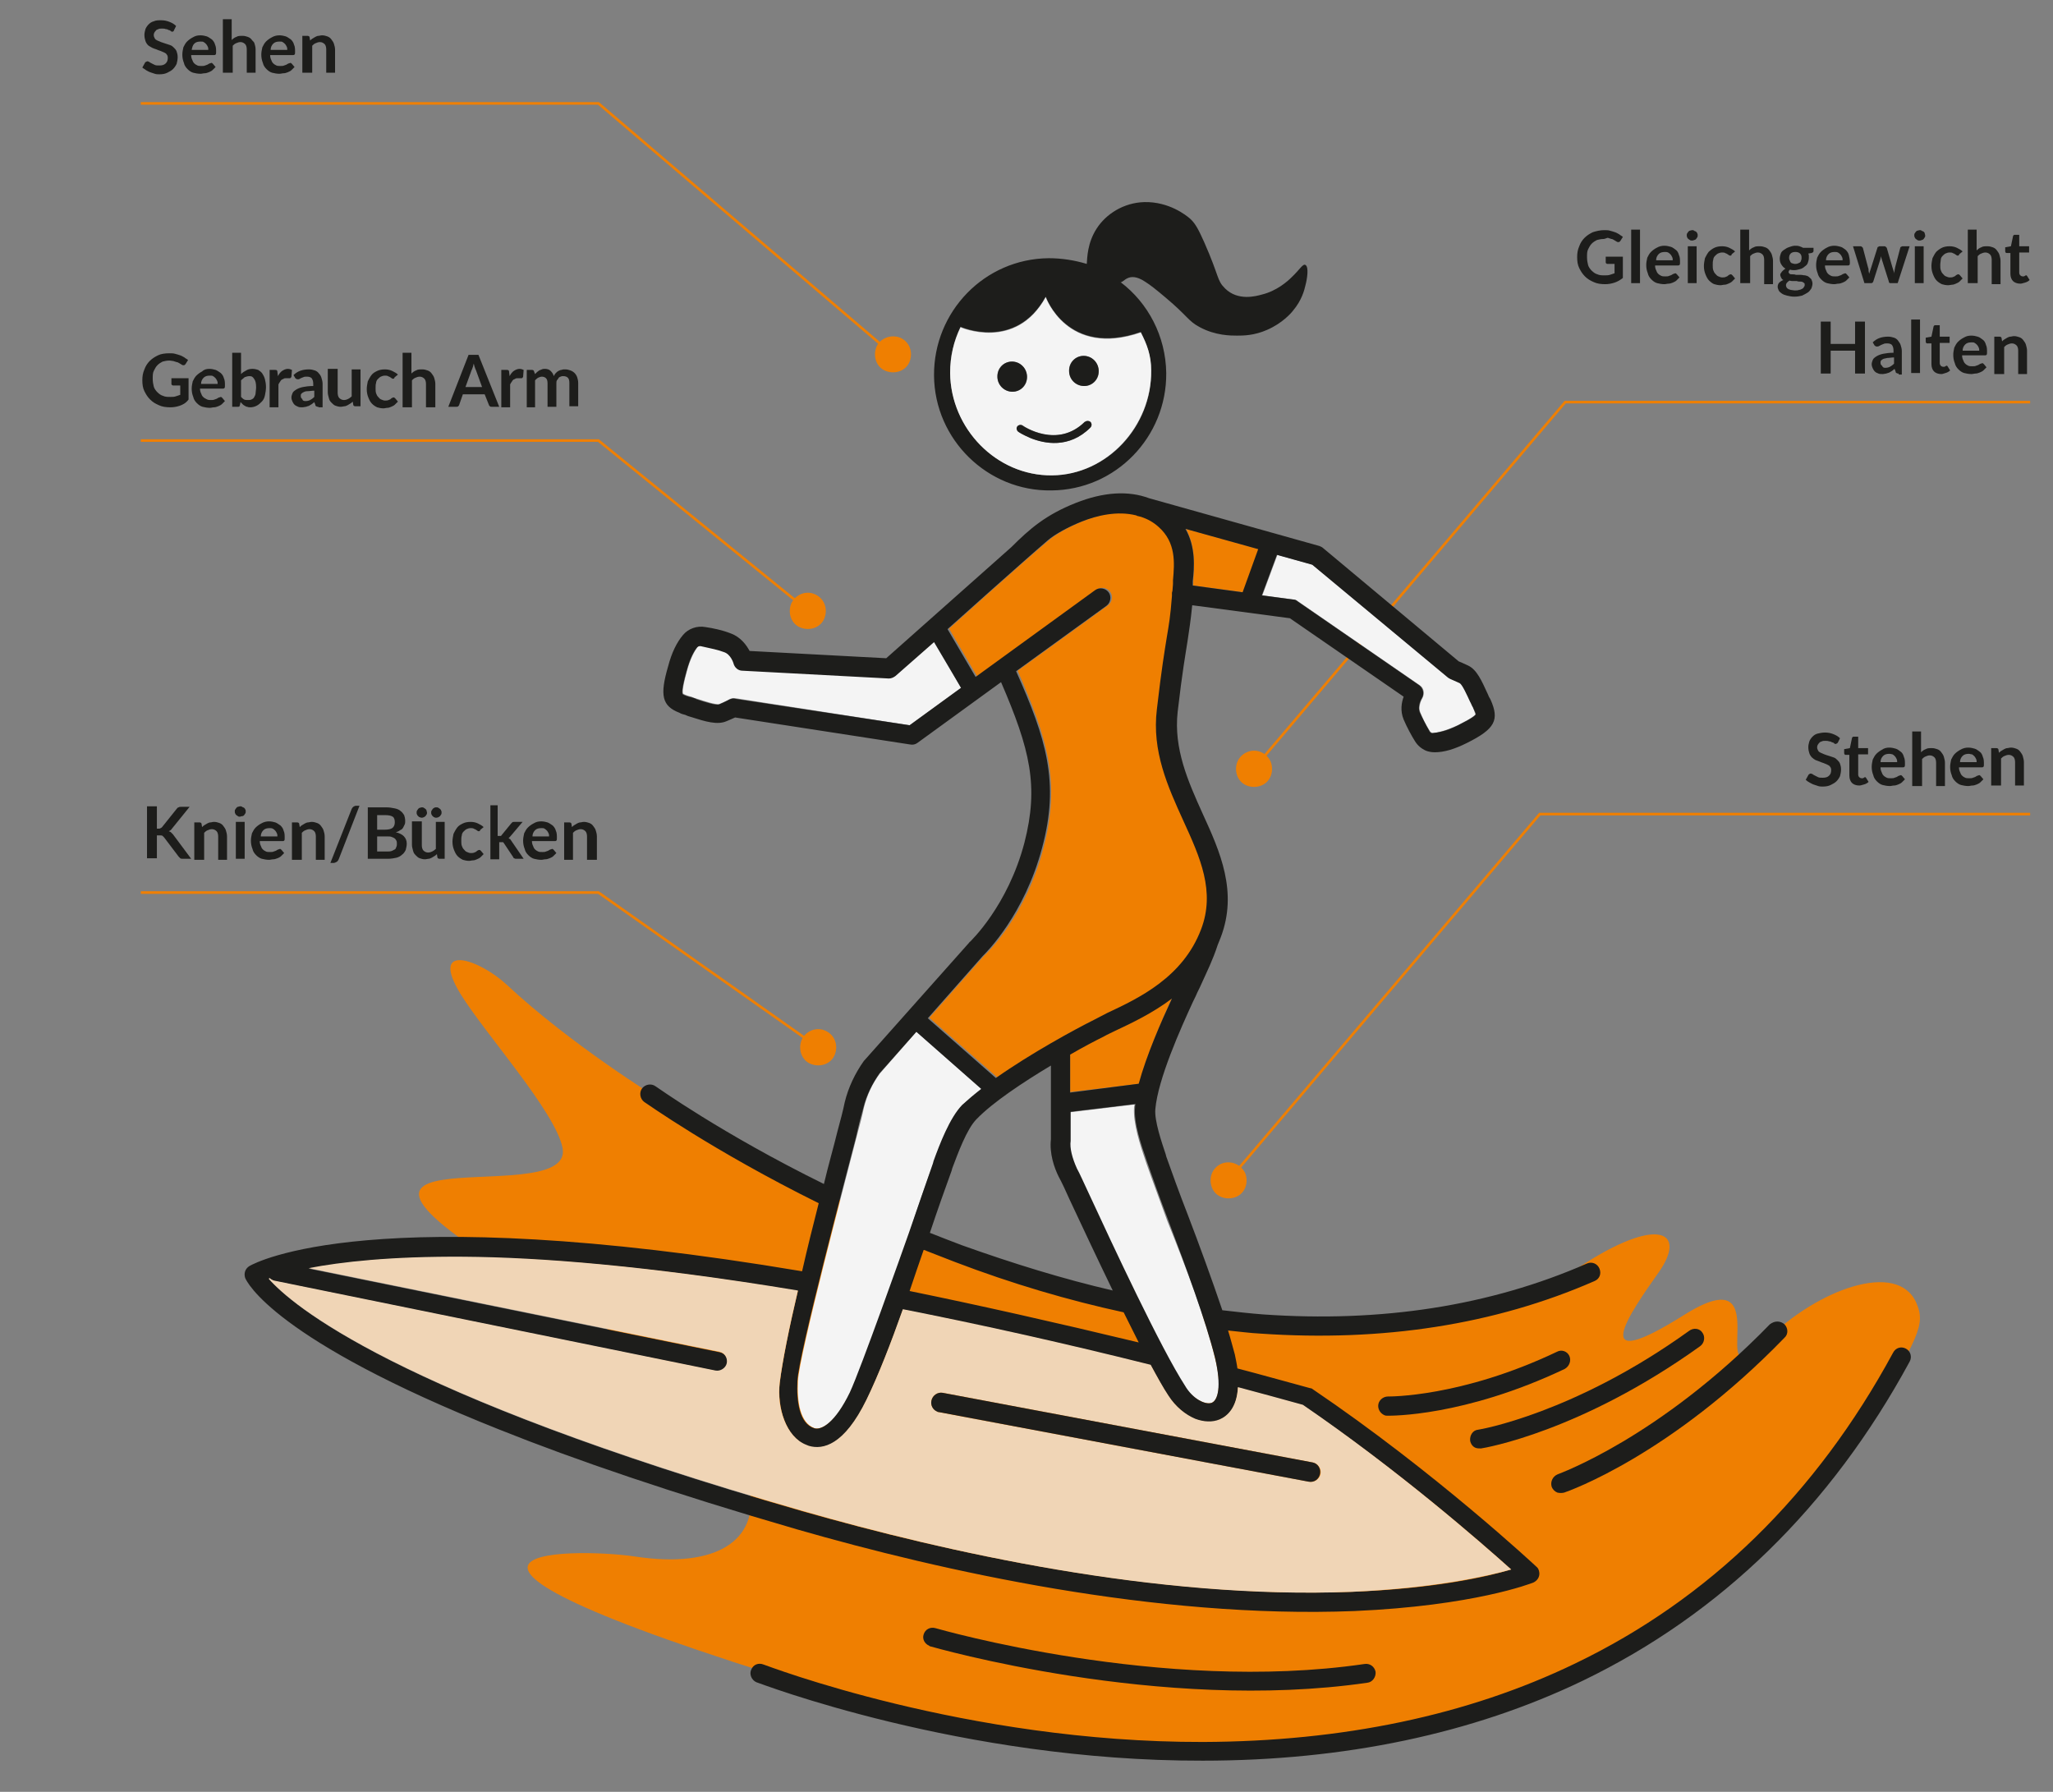 <?xml version="1.0" encoding="utf-8"?>
<!-- Generator: Adobe Illustrator 28.0.0, SVG Export Plug-In . SVG Version: 6.00 Build 0)  -->
<svg version="1.1" id="Ebene_1" xmlns="http://www.w3.org/2000/svg" xmlns:xlink="http://www.w3.org/1999/xlink" x="0px" y="0px"
	 viewBox="0 0 395.2 344.9" style="enable-background:new 0 0 395.2 344.9;" xml:space="preserve">
<rect x="0" y="0" width="395.2" height="344.9" fill="#808080" stroke="none"/>
<style type="text/css">
	.st0{enable-background:new    ;}
	.st1{fill:#1D1D1B;}
	.st2{fill:none;stroke:#ef7f01;stroke-width:0.5;}
	.st3{clip-path:url(#SVGID_00000170989775692353346880000017117095771183892355_);fill:#ef7f01;}
	.st4{clip-path:url(#SVGID_00000118371015405642839440000011273886688627783048_);fill:#ef7f01;}
	.st5{clip-path:url(#SVGID_00000053511563844958799240000005815166885777417656_);fill:#ef7f01;}
	.st6{clip-path:url(#SVGID_00000041296241459698402600000013225089971432361135_);fill:#ef7f01;}
	.st7{clip-path:url(#SVGID_00000127004710565476702170000011882386666229794970_);fill:#1D1D1B;}
	.st8{clip-path:url(#SVGID_00000114056802546643107090000000833169383776039589_);fill:#1D1D1B;}
	.st9{clip-path:url(#SVGID_00000085967301464191200860000012595622105989463975_);fill:#1D1D1B;}
	.st10{clip-path:url(#SVGID_00000064346737870037369500000007835743978255555001_);fill:#ef7f01;}
	.st11{clip-path:url(#SVGID_00000038381097163858042620000004652029856924964515_);fill:#1D1D1B;}
	.st12{clip-path:url(#SVGID_00000083771065776405679280000015175699282593057204_);fill:#1D1D1B;}
	.st13{clip-path:url(#SVGID_00000084506018798559413510000012714275770802580388_);fill:#F4F4F4;}
	.st14{clip-path:url(#SVGID_00000021833265047847183660000008465811133567652539_);fill:#F4F4F4;}
	.st15{clip-path:url(#SVGID_00000120551122003581225550000013571303387336304768_);fill:#F4F4F4;}
	.st16{clip-path:url(#SVGID_00000090269019072172525030000007982051119330933674_);fill:#F4F4F4;}
	.st17{clip-path:url(#SVGID_00000108290758510977557590000010397042804786530979_);fill:#1D1D1B;}
	.st18{clip-path:url(#SVGID_00000149372515614971019730000016718849228580205752_);fill:#f0d5b6;}
	.st19{clip-path:url(#SVGID_00000075878442862183324450000015027305721285751199_);fill:#1D1D1B;}
	.st20{clip-path:url(#SVGID_00000134227241898246905960000010513955967039296650_);fill:#1D1D1B;}
	.st21{clip-path:url(#SVGID_00000176040744054350265360000018070382706455182268_);fill:#F4F4F4;}
	.st22{clip-path:url(#SVGID_00000152972604968768584820000006534990864578800276_);fill:#1D1D1B;}
	.st23{clip-path:url(#SVGID_00000043445511389802901390000002016894738581905801_);fill:#1D1D1B;}
	.st24{clip-path:url(#SVGID_00000175319490895530256620000012314240627116064436_);fill:#1D1D1B;}
	.st25{clip-path:url(#SVGID_00000149383927920245792450000014955822301263446679_);fill:#ef7f01;}
	.st26{clip-path:url(#SVGID_00000096776259945824971660000016418875754041378195_);fill:#ef7f01;}
	.st27{clip-path:url(#SVGID_00000015315613783946743580000002831198865126949257_);fill:#ef7f01;}
	.st28{clip-path:url(#SVGID_00000157294965143302176630000006348139959090379424_);fill:#ef7f01;}
</style>
<g>
	<g class="st0">
		<path class="st1" d="M310.8,54.4c-0.6,0.2-1.2,0.3-1.8,0.3c-0.8,0-1.6-0.1-2.2-0.4c-0.7-0.3-1.2-0.6-1.7-1.1
			c-0.5-0.5-0.8-1-1.1-1.6c-0.3-0.6-0.4-1.3-0.4-2.1c0-0.8,0.1-1.4,0.4-2.1c0.2-0.6,0.6-1.2,1-1.6c0.5-0.5,1-0.8,1.6-1.1
			c0.6-0.2,1.4-0.4,2.2-0.4c0.4,0,0.8,0,1.1,0.1c0.4,0.1,0.7,0.2,1,0.3c0.3,0.1,0.6,0.3,0.8,0.4c0.2,0.2,0.5,0.3,0.7,0.5l-0.5,0.8
			c-0.1,0.1-0.2,0.2-0.3,0.2c-0.1,0-0.3,0-0.4-0.1c-0.2-0.1-0.3-0.2-0.5-0.3c-0.2-0.1-0.3-0.2-0.5-0.2c-0.2-0.1-0.4-0.1-0.6-0.2
			S309,46,308.7,46c-0.5,0-0.9,0.1-1.3,0.2c-0.4,0.2-0.7,0.4-1,0.7s-0.5,0.7-0.7,1.1c-0.2,0.4-0.2,0.9-0.2,1.5
			c0,0.6,0.1,1.1,0.2,1.5s0.4,0.8,0.7,1.1c0.3,0.3,0.7,0.6,1.1,0.7c0.4,0.2,0.9,0.2,1.4,0.2c0.4,0,0.7,0,1-0.1
			c0.3-0.1,0.6-0.2,0.9-0.3v-1.8h-1.3c-0.1,0-0.2,0-0.3-0.1c-0.1-0.1-0.1-0.1-0.1-0.2v-1.1h3.3v4.1
			C311.9,53.9,311.4,54.2,310.8,54.4z"/>
	</g>
	<g class="st0">
		<path class="st1" d="M315.7,44.2v10.3H314V44.2H315.7z"/>
		<path class="st1" d="M320.4,47.3c0.4,0,0.9,0.1,1.2,0.2c0.4,0.1,0.7,0.4,1,0.6s0.5,0.6,0.6,1c0.2,0.4,0.2,0.9,0.2,1.4
			c0,0.3,0,0.4-0.1,0.5c-0.1,0.1-0.2,0.1-0.3,0.1h-4.4c0,0.4,0.1,0.7,0.2,0.9c0.1,0.3,0.2,0.5,0.4,0.7c0.2,0.2,0.4,0.3,0.6,0.4
			c0.2,0.1,0.5,0.1,0.8,0.1c0.3,0,0.5,0,0.7-0.1c0.2-0.1,0.4-0.1,0.5-0.2c0.2-0.1,0.3-0.2,0.4-0.2s0.2-0.1,0.3-0.1
			c0.1,0,0.2,0.1,0.3,0.2l0.5,0.6c-0.2,0.2-0.4,0.4-0.6,0.6c-0.2,0.2-0.5,0.3-0.7,0.4c-0.3,0.1-0.5,0.2-0.8,0.2
			c-0.3,0-0.5,0.1-0.8,0.1c-0.5,0-1-0.1-1.4-0.2s-0.8-0.4-1.1-0.7s-0.6-0.7-0.7-1.2c-0.2-0.5-0.3-1-0.3-1.6c0-0.5,0.1-0.9,0.2-1.4
			c0.2-0.4,0.4-0.8,0.7-1.1c0.3-0.3,0.7-0.6,1.1-0.8C319.4,47.4,319.9,47.3,320.4,47.3z M320.5,48.5c-0.5,0-0.9,0.1-1.2,0.4
			s-0.5,0.7-0.5,1.2h3.2c0-0.2,0-0.4-0.1-0.6c-0.1-0.2-0.2-0.4-0.3-0.5c-0.1-0.1-0.3-0.3-0.5-0.4C320.9,48.5,320.7,48.5,320.5,48.5z
			"/>
		<path class="st1" d="M326.8,45.3c0,0.1,0,0.3-0.1,0.4c-0.1,0.1-0.1,0.2-0.2,0.3c-0.1,0.1-0.2,0.2-0.4,0.2
			c-0.1,0.1-0.3,0.1-0.4,0.1c-0.1,0-0.3,0-0.4-0.1s-0.2-0.1-0.3-0.2c-0.1-0.1-0.2-0.2-0.2-0.3c-0.1-0.1-0.1-0.3-0.1-0.4
			c0-0.2,0-0.3,0.1-0.4c0.1-0.1,0.1-0.2,0.2-0.3c0.1-0.1,0.2-0.2,0.3-0.2s0.3-0.1,0.4-0.1c0.2,0,0.3,0,0.4,0.1
			c0.1,0.1,0.3,0.1,0.4,0.2c0.1,0.1,0.2,0.2,0.2,0.3C326.8,45,326.8,45.2,326.8,45.3z M326.6,47.4v7.1h-1.7v-7.1H326.6z"/>
		<path class="st1" d="M333.4,48.9c-0.1,0.1-0.1,0.1-0.1,0.2s-0.1,0.1-0.2,0.1c-0.1,0-0.2,0-0.3-0.1c-0.1-0.1-0.2-0.1-0.3-0.2
			c-0.1-0.1-0.3-0.1-0.4-0.2c-0.2-0.1-0.4-0.1-0.6-0.1c-0.3,0-0.6,0.1-0.8,0.2c-0.2,0.1-0.4,0.3-0.6,0.5c-0.2,0.2-0.3,0.5-0.3,0.7
			c-0.1,0.3-0.1,0.6-0.1,1c0,0.4,0,0.7,0.1,1s0.2,0.5,0.4,0.7s0.3,0.4,0.6,0.5c0.2,0.1,0.5,0.2,0.7,0.2c0.3,0,0.5,0,0.7-0.1
			c0.2-0.1,0.3-0.1,0.4-0.2c0.1-0.1,0.2-0.2,0.3-0.2c0.1-0.1,0.2-0.1,0.3-0.1c0.1,0,0.2,0.1,0.3,0.2l0.5,0.6
			c-0.2,0.2-0.4,0.4-0.6,0.6c-0.2,0.2-0.5,0.3-0.7,0.4c-0.2,0.1-0.5,0.2-0.7,0.2c-0.3,0-0.5,0.1-0.8,0.1c-0.4,0-0.9-0.1-1.2-0.2
			s-0.7-0.4-1-0.7c-0.3-0.3-0.5-0.7-0.7-1.2s-0.3-1-0.3-1.6c0-0.5,0.1-1,0.2-1.5c0.2-0.4,0.4-0.8,0.7-1.2c0.3-0.3,0.7-0.6,1.1-0.8
			c0.4-0.2,0.9-0.3,1.5-0.3c0.5,0,1,0.1,1.4,0.3c0.4,0.2,0.8,0.4,1.1,0.7L333.4,48.9z"/>
		<path class="st1" d="M335,54.5V44.2h1.7v4c0.3-0.3,0.6-0.5,0.9-0.6c0.3-0.2,0.7-0.2,1.2-0.2c0.4,0,0.7,0.1,1,0.2s0.6,0.3,0.8,0.6
			s0.4,0.5,0.5,0.9s0.2,0.7,0.2,1.1v4.5h-1.7V50c0-0.4-0.1-0.8-0.3-1c-0.2-0.2-0.5-0.4-0.9-0.4c-0.3,0-0.6,0.1-0.8,0.2
			c-0.3,0.1-0.5,0.3-0.7,0.5v5.2H335z"/>
	</g>
	<g class="st0">
		<path class="st1" d="M345.5,47.3c0.3,0,0.6,0,0.9,0.1c0.3,0.1,0.5,0.2,0.7,0.3h2v0.6c0,0.2-0.1,0.3-0.4,0.4l-0.6,0.1
			c0,0.1,0.1,0.2,0.1,0.4c0,0.1,0,0.3,0,0.4c0,0.4-0.1,0.7-0.2,1c-0.1,0.3-0.3,0.5-0.6,0.7c-0.2,0.2-0.5,0.4-0.9,0.5
			s-0.7,0.2-1.1,0.2c-0.3,0-0.5,0-0.8-0.1c-0.2,0.1-0.3,0.3-0.3,0.5c0,0.1,0.1,0.2,0.2,0.3c0.1,0.1,0.3,0.1,0.5,0.1s0.5,0,0.7,0.1
			c0.3,0,0.6,0,0.9,0c0.3,0,0.6,0.1,0.9,0.1c0.3,0.1,0.5,0.1,0.7,0.3s0.4,0.3,0.5,0.5c0.1,0.2,0.2,0.5,0.2,0.8
			c0,0.3-0.1,0.6-0.2,0.9c-0.2,0.3-0.4,0.6-0.7,0.8c-0.3,0.2-0.7,0.4-1.1,0.6c-0.4,0.1-0.9,0.2-1.5,0.2c-0.5,0-1-0.1-1.4-0.2
			c-0.4-0.1-0.7-0.2-1-0.4c-0.3-0.2-0.5-0.4-0.6-0.6c-0.1-0.2-0.2-0.5-0.2-0.7c0-0.3,0.1-0.6,0.3-0.8s0.5-0.4,0.8-0.5
			c-0.2-0.1-0.3-0.2-0.4-0.4c-0.1-0.2-0.2-0.4-0.2-0.6c0-0.1,0-0.2,0.1-0.3s0.1-0.2,0.2-0.3s0.2-0.2,0.3-0.3
			c0.1-0.1,0.3-0.2,0.4-0.3c-0.4-0.2-0.6-0.5-0.8-0.8s-0.3-0.7-0.3-1.1c0-0.4,0.1-0.7,0.2-1c0.1-0.3,0.3-0.5,0.6-0.7
			c0.3-0.2,0.6-0.4,0.9-0.5S345.1,47.3,345.5,47.3z M347.4,54.8c0-0.1,0-0.3-0.1-0.3c-0.1-0.1-0.2-0.2-0.3-0.2
			c-0.1-0.1-0.3-0.1-0.5-0.1s-0.4,0-0.6-0.1c-0.2,0-0.4,0-0.7,0c-0.2,0-0.5,0-0.7-0.1c-0.2,0.1-0.3,0.2-0.5,0.4
			c-0.1,0.1-0.2,0.3-0.2,0.5c0,0.1,0,0.2,0.1,0.4s0.2,0.2,0.3,0.3s0.3,0.1,0.5,0.2c0.2,0,0.5,0.1,0.8,0.1c0.3,0,0.6,0,0.8-0.1
			c0.2,0,0.4-0.1,0.6-0.2s0.3-0.2,0.3-0.3C347.4,55.1,347.4,55,347.4,54.8z M345.5,50.8c0.2,0,0.4,0,0.6-0.1s0.3-0.1,0.4-0.2
			c0.1-0.1,0.2-0.2,0.2-0.4c0.1-0.1,0.1-0.3,0.1-0.5c0-0.4-0.1-0.6-0.3-0.8c-0.2-0.2-0.5-0.3-0.9-0.3c-0.4,0-0.7,0.1-0.9,0.3
			c-0.2,0.2-0.3,0.5-0.3,0.8c0,0.2,0,0.3,0.1,0.5c0.1,0.1,0.1,0.3,0.2,0.4c0.1,0.1,0.2,0.2,0.4,0.2
			C345.1,50.7,345.3,50.8,345.5,50.8z"/>
	</g>
	<g class="st0">
		<path class="st1" d="M353.1,47.3c0.4,0,0.9,0.1,1.2,0.2c0.4,0.1,0.7,0.4,1,0.6c0.3,0.3,0.5,0.6,0.6,1s0.2,0.9,0.2,1.4
			c0,0.3,0,0.4-0.1,0.5c-0.1,0.1-0.2,0.1-0.3,0.1h-4.4c0,0.4,0.1,0.7,0.2,0.9c0.1,0.3,0.2,0.5,0.4,0.7c0.2,0.2,0.4,0.3,0.6,0.4
			c0.2,0.1,0.5,0.1,0.8,0.1c0.3,0,0.5,0,0.7-0.1c0.2-0.1,0.4-0.1,0.5-0.2c0.2-0.1,0.3-0.2,0.4-0.2s0.2-0.1,0.3-0.1
			c0.1,0,0.2,0.1,0.3,0.2l0.5,0.6c-0.2,0.2-0.4,0.4-0.6,0.6s-0.5,0.3-0.7,0.4c-0.3,0.1-0.5,0.2-0.8,0.2c-0.3,0-0.5,0.1-0.8,0.1
			c-0.5,0-1-0.1-1.4-0.2s-0.8-0.4-1.1-0.7c-0.3-0.3-0.6-0.7-0.7-1.2c-0.2-0.5-0.3-1-0.3-1.6c0-0.5,0.1-0.9,0.2-1.4
			c0.2-0.4,0.4-0.8,0.7-1.1c0.3-0.3,0.7-0.6,1.1-0.8C352.1,47.4,352.6,47.3,353.1,47.3z M353.2,48.5c-0.5,0-0.9,0.1-1.2,0.4
			s-0.5,0.7-0.5,1.2h3.2c0-0.2,0-0.4-0.1-0.6c-0.1-0.2-0.2-0.4-0.3-0.5c-0.1-0.1-0.3-0.3-0.5-0.4C353.6,48.5,353.4,48.5,353.2,48.5z
			"/>
	</g>
	<g class="st0">
		<path class="st1" d="M356.7,47.4h1.4c0.1,0,0.2,0,0.3,0.1c0.1,0.1,0.1,0.1,0.2,0.2l1,3.8c0.1,0.2,0.1,0.4,0.1,0.6
			c0,0.2,0.1,0.4,0.1,0.6c0.1-0.2,0.1-0.4,0.2-0.6s0.1-0.4,0.2-0.6l1.2-3.8c0-0.1,0.1-0.2,0.2-0.2c0.1-0.1,0.2-0.1,0.3-0.1h0.8
			c0.1,0,0.2,0,0.3,0.1c0.1,0.1,0.1,0.1,0.2,0.2l1.1,3.8c0.1,0.2,0.1,0.4,0.2,0.6c0.1,0.2,0.1,0.4,0.1,0.6c0-0.2,0.1-0.4,0.1-0.6
			c0-0.2,0.1-0.4,0.1-0.6l1-3.8c0-0.1,0.1-0.2,0.2-0.2c0.1-0.1,0.2-0.1,0.3-0.1h1.3l-2.3,7.1h-1.4c-0.2,0-0.3-0.1-0.3-0.3l-1.3-4.1
			c-0.1-0.3-0.2-0.6-0.2-0.8c-0.1,0.3-0.1,0.6-0.2,0.8l-1.3,4.1c-0.1,0.2-0.2,0.3-0.4,0.3h-1.3L356.7,47.4z"/>
		<path class="st1" d="M370.6,45.3c0,0.1,0,0.3-0.1,0.4c-0.1,0.1-0.1,0.2-0.2,0.3c-0.1,0.1-0.2,0.2-0.4,0.2
			c-0.1,0.1-0.3,0.1-0.4,0.1c-0.1,0-0.3,0-0.4-0.1s-0.2-0.1-0.3-0.2c-0.1-0.1-0.2-0.2-0.2-0.3c-0.1-0.1-0.1-0.3-0.1-0.4
			c0-0.2,0-0.3,0.1-0.4c0.1-0.1,0.1-0.2,0.2-0.3c0.1-0.1,0.2-0.2,0.3-0.2s0.3-0.1,0.4-0.1c0.2,0,0.3,0,0.4,0.1
			c0.1,0.1,0.3,0.1,0.4,0.2c0.1,0.1,0.2,0.2,0.2,0.3C370.5,45,370.6,45.2,370.6,45.3z M370.3,47.4v7.1h-1.7v-7.1H370.3z"/>
		<path class="st1" d="M377.2,48.9c-0.1,0.1-0.1,0.1-0.1,0.2c0,0-0.1,0.1-0.2,0.1c-0.1,0-0.2,0-0.3-0.1c-0.1-0.1-0.2-0.1-0.3-0.2
			c-0.1-0.1-0.3-0.1-0.4-0.2c-0.2-0.1-0.4-0.1-0.6-0.1c-0.3,0-0.6,0.1-0.8,0.2s-0.4,0.3-0.6,0.5c-0.2,0.2-0.3,0.5-0.3,0.7
			s-0.1,0.6-0.1,1c0,0.4,0,0.7,0.1,1s0.2,0.5,0.4,0.7c0.2,0.2,0.3,0.4,0.6,0.5c0.2,0.1,0.5,0.2,0.7,0.2c0.3,0,0.5,0,0.7-0.1
			c0.2-0.1,0.3-0.1,0.4-0.2c0.1-0.1,0.2-0.2,0.3-0.2c0.1-0.1,0.2-0.1,0.3-0.1c0.1,0,0.2,0.1,0.3,0.2l0.5,0.6
			c-0.2,0.2-0.4,0.4-0.6,0.6c-0.2,0.2-0.5,0.3-0.7,0.4c-0.2,0.1-0.5,0.2-0.7,0.2s-0.5,0.1-0.8,0.1c-0.4,0-0.9-0.1-1.2-0.2
			c-0.4-0.2-0.7-0.4-1-0.7c-0.3-0.3-0.5-0.7-0.7-1.2s-0.3-1-0.3-1.6c0-0.5,0.1-1,0.2-1.5c0.2-0.4,0.4-0.8,0.7-1.2
			c0.3-0.3,0.7-0.6,1.1-0.8c0.4-0.2,0.9-0.3,1.5-0.3c0.5,0,1,0.1,1.4,0.3c0.4,0.2,0.8,0.4,1.1,0.7L377.2,48.9z"/>
	</g>
	<g class="st0">
		<path class="st1" d="M378.8,54.5V44.2h1.7v4c0.3-0.3,0.6-0.5,0.9-0.6c0.3-0.2,0.7-0.2,1.2-0.2c0.4,0,0.7,0.1,1,0.2
			s0.6,0.3,0.8,0.6s0.4,0.5,0.5,0.9s0.2,0.7,0.2,1.1v4.5h-1.7V50c0-0.4-0.1-0.8-0.3-1c-0.2-0.2-0.5-0.4-0.9-0.4
			c-0.3,0-0.6,0.1-0.8,0.2c-0.3,0.1-0.5,0.3-0.7,0.5v5.2H378.8z"/>
	</g>
	<g class="st0">
		<path class="st1" d="M388.9,54.6c-0.6,0-1.1-0.2-1.4-0.5c-0.3-0.3-0.5-0.8-0.5-1.4v-4h-0.7c-0.1,0-0.2,0-0.2-0.1
			c-0.1-0.1-0.1-0.2-0.1-0.3v-0.7l1.1-0.2l0.4-1.9c0-0.1,0.1-0.2,0.1-0.2c0.1-0.1,0.1-0.1,0.2-0.1h0.9v2.2h1.9v1.2h-1.9v3.9
			c0,0.2,0.1,0.4,0.2,0.5s0.3,0.2,0.4,0.2c0.1,0,0.2,0,0.3,0c0.1,0,0.1-0.1,0.2-0.1c0.1,0,0.1-0.1,0.1-0.1c0,0,0.1,0,0.1,0
			c0.1,0,0.1,0,0.1,0s0.1,0.1,0.1,0.1l0.5,0.8c-0.2,0.2-0.5,0.4-0.9,0.5S389.2,54.6,388.9,54.6z"/>
	</g>
	<g class="st0">
		<path class="st1" d="M359,71.9h-1.9v-4.4h-4.7v4.4h-1.9v-10h1.9v4.3h4.7v-4.3h1.9V71.9z"/>
	</g>
	<g class="st0">
		<path class="st1" d="M365.5,71.9c-0.2,0-0.3,0-0.4-0.1c-0.1,0-0.2-0.1-0.2-0.3l-0.2-0.5c-0.2,0.2-0.4,0.3-0.5,0.4
			c-0.2,0.1-0.3,0.2-0.5,0.3c-0.2,0.1-0.4,0.1-0.6,0.2c-0.2,0-0.4,0.1-0.7,0.1c-0.3,0-0.6,0-0.8-0.1c-0.3-0.1-0.5-0.2-0.7-0.4
			c-0.2-0.2-0.3-0.4-0.4-0.6c-0.1-0.2-0.2-0.5-0.2-0.8c0-0.3,0.1-0.5,0.2-0.8c0.1-0.3,0.4-0.5,0.7-0.7c0.3-0.2,0.8-0.4,1.3-0.5
			s1.2-0.2,2-0.2v-0.4c0-0.5-0.1-0.8-0.3-1.1c-0.2-0.2-0.5-0.3-0.9-0.3c-0.3,0-0.5,0-0.7,0.1s-0.3,0.1-0.5,0.2s-0.3,0.2-0.4,0.2
			c-0.1,0.1-0.2,0.1-0.4,0.1c-0.1,0-0.2,0-0.3-0.1c-0.1-0.1-0.2-0.1-0.2-0.2l-0.3-0.5c0.8-0.8,1.8-1.1,3-1.1c0.4,0,0.8,0.1,1.1,0.2
			c0.3,0.1,0.6,0.3,0.8,0.6s0.4,0.5,0.5,0.9c0.1,0.3,0.2,0.7,0.2,1.1v4.5H365.5z M362.9,70.8c0.4,0,0.7-0.1,0.9-0.2s0.5-0.3,0.8-0.6
			v-1.2c-0.5,0-0.9,0.1-1.3,0.1c-0.3,0.1-0.6,0.1-0.8,0.2c-0.2,0.1-0.3,0.2-0.4,0.3c-0.1,0.1-0.1,0.3-0.1,0.4c0,0.3,0.1,0.5,0.3,0.6
			C362.4,70.7,362.6,70.8,362.9,70.8z"/>
		<path class="st1" d="M369.6,61.5v10.3h-1.7V61.5H369.6z"/>
	</g>
	<g class="st0">
		<path class="st1" d="M373.7,72c-0.6,0-1.1-0.2-1.4-0.5c-0.3-0.3-0.5-0.8-0.5-1.4v-4H371c-0.1,0-0.2,0-0.2-0.1
			c-0.1-0.1-0.1-0.2-0.1-0.3V65l1.1-0.2l0.4-1.9c0-0.1,0.1-0.2,0.1-0.2c0.1-0.1,0.1-0.1,0.2-0.1h0.9v2.2h1.9V66h-1.9v3.9
			c0,0.2,0.1,0.4,0.2,0.5s0.3,0.2,0.4,0.2c0.1,0,0.2,0,0.3,0c0.1,0,0.1-0.1,0.2-0.1c0.1,0,0.1-0.1,0.1-0.1c0,0,0.1,0,0.1,0
			c0.1,0,0.1,0,0.1,0s0.1,0.1,0.1,0.1l0.5,0.8c-0.2,0.2-0.5,0.4-0.9,0.5S374,72,373.7,72z"/>
	</g>
	<g class="st0">
		<path class="st1" d="M379.5,64.6c0.4,0,0.9,0.1,1.2,0.2c0.4,0.1,0.7,0.4,1,0.6s0.5,0.6,0.6,1c0.2,0.4,0.2,0.9,0.2,1.4
			c0,0.3,0,0.4-0.1,0.5c-0.1,0.1-0.2,0.1-0.3,0.1h-4.4c0,0.4,0.1,0.7,0.2,0.9c0.1,0.3,0.2,0.5,0.4,0.7c0.2,0.2,0.4,0.3,0.6,0.4
			c0.2,0.1,0.5,0.1,0.8,0.1c0.3,0,0.5,0,0.7-0.1c0.2-0.1,0.4-0.1,0.5-0.2c0.2-0.1,0.3-0.2,0.4-0.2s0.2-0.1,0.3-0.1
			c0.1,0,0.2,0.1,0.3,0.2l0.5,0.6c-0.2,0.2-0.4,0.4-0.6,0.6c-0.2,0.2-0.5,0.3-0.7,0.4c-0.3,0.1-0.5,0.2-0.8,0.2
			c-0.3,0-0.5,0.1-0.8,0.1c-0.5,0-1-0.1-1.4-0.2s-0.8-0.4-1.1-0.7s-0.6-0.7-0.7-1.2c-0.2-0.5-0.3-1-0.3-1.6c0-0.5,0.1-0.9,0.2-1.4
			c0.2-0.4,0.4-0.8,0.7-1.1c0.3-0.3,0.7-0.6,1.1-0.8C378.5,64.7,378.9,64.6,379.5,64.6z M379.5,65.9c-0.5,0-0.9,0.1-1.2,0.4
			s-0.5,0.7-0.5,1.2h3.2c0-0.2,0-0.4-0.1-0.6c-0.1-0.2-0.2-0.4-0.3-0.5c-0.1-0.1-0.3-0.3-0.5-0.4C380,65.9,379.8,65.9,379.5,65.9z"
			/>
		<path class="st1" d="M383.9,71.9v-7.1h1c0.2,0,0.4,0.1,0.4,0.3l0.1,0.6c0.1-0.1,0.3-0.3,0.5-0.4c0.2-0.1,0.3-0.2,0.5-0.3
			c0.2-0.1,0.4-0.2,0.6-0.2c0.2,0,0.4-0.1,0.7-0.1c0.4,0,0.7,0.1,1,0.2s0.6,0.3,0.8,0.6s0.4,0.5,0.5,0.9s0.2,0.7,0.2,1.1v4.5h-1.7
			v-4.5c0-0.4-0.1-0.8-0.3-1c-0.2-0.2-0.5-0.4-0.9-0.4c-0.3,0-0.6,0.1-0.8,0.2c-0.3,0.1-0.5,0.3-0.7,0.5v5.2H383.9z"/>
	</g>
	<polyline class="st2" points="241.4,147.9 301.3,77.4 390.8,77.4 	"/>
	<g>
		<g>
			<g>
				<defs>
					<rect id="SVGID_1_" x="11.2" y="-9.3" width="400" height="348.2"/>
				</defs>
				<clipPath id="SVGID_00000051356868689190069640000016597679404828135606_">
					<use xlink:href="#SVGID_1_"  style="overflow:visible;"/>
				</clipPath>
				<path style="clip-path:url(#SVGID_00000051356868689190069640000016597679404828135606_);fill:#ef7f01;" d="M240,144.8
					c-1.8,0.8-2.5,2.8-1.8,4.6s2.8,2.5,4.6,1.8s2.5-2.8,1.8-4.6C243.8,144.8,241.7,144,240,144.8"/>
			</g>
		</g>
	</g>
	<g class="st0">
		<path class="st1" d="M33.5,5.8C33.5,5.9,33.4,6,33.4,6s-0.1,0.1-0.2,0.1c-0.1,0-0.2,0-0.3-0.1c-0.1-0.1-0.2-0.2-0.4-0.2
			c-0.2-0.1-0.3-0.2-0.6-0.2c-0.2-0.1-0.5-0.1-0.7-0.1c-0.3,0-0.5,0-0.7,0.1s-0.4,0.1-0.5,0.3c-0.1,0.1-0.2,0.2-0.3,0.4
			c-0.1,0.2-0.1,0.3-0.1,0.5c0,0.2,0.1,0.4,0.2,0.6s0.3,0.3,0.5,0.4c0.2,0.1,0.5,0.2,0.7,0.3c0.3,0.1,0.6,0.2,0.9,0.3
			c0.3,0.1,0.6,0.2,0.9,0.3c0.3,0.1,0.5,0.3,0.7,0.5c0.2,0.2,0.4,0.4,0.5,0.7c0.1,0.3,0.2,0.6,0.2,1.1c0,0.5-0.1,0.9-0.2,1.3
			c-0.2,0.4-0.4,0.7-0.7,1c-0.3,0.3-0.7,0.5-1.1,0.7c-0.4,0.2-0.9,0.3-1.5,0.3c-0.3,0-0.6,0-0.9-0.1s-0.6-0.2-0.9-0.3
			c-0.3-0.1-0.6-0.3-0.8-0.4c-0.2-0.2-0.5-0.3-0.7-0.5l0.5-0.9c0-0.1,0.1-0.1,0.2-0.2c0.1,0,0.2-0.1,0.2-0.1c0.1,0,0.2,0,0.4,0.1
			c0.1,0.1,0.3,0.2,0.5,0.3c0.2,0.1,0.4,0.2,0.6,0.3s0.5,0.1,0.9,0.1c0.5,0,0.9-0.1,1.2-0.4c0.3-0.3,0.4-0.6,0.4-1.1
			c0-0.3-0.1-0.5-0.2-0.6c-0.1-0.2-0.3-0.3-0.5-0.4c-0.2-0.1-0.5-0.2-0.7-0.3c-0.3-0.1-0.6-0.2-0.8-0.3c-0.3-0.1-0.6-0.2-0.8-0.3
			C29,9,28.7,8.9,28.5,8.7S28.1,8.2,28,7.9c-0.1-0.3-0.2-0.7-0.2-1.2c0-0.4,0.1-0.7,0.2-1.1c0.1-0.3,0.4-0.7,0.6-0.9
			c0.3-0.3,0.6-0.5,1-0.6c0.4-0.2,0.9-0.2,1.4-0.2c0.6,0,1.1,0.1,1.6,0.3c0.5,0.2,0.9,0.4,1.3,0.8L33.5,5.8z"/>
	</g>
	<g class="st0">
		<path class="st1" d="M38.6,6.8c0.4,0,0.9,0.1,1.2,0.2s0.7,0.4,1,0.6c0.3,0.3,0.5,0.6,0.6,1c0.2,0.4,0.2,0.9,0.2,1.4
			c0,0.3,0,0.4-0.1,0.5c-0.1,0.1-0.2,0.1-0.3,0.1h-4.4c0,0.4,0.1,0.7,0.2,0.9c0.1,0.3,0.2,0.5,0.4,0.7c0.2,0.2,0.4,0.3,0.6,0.4
			c0.2,0.1,0.5,0.1,0.8,0.1s0.5,0,0.7-0.1c0.2-0.1,0.4-0.1,0.5-0.2c0.2-0.1,0.3-0.2,0.4-0.2s0.2-0.1,0.3-0.1c0.1,0,0.2,0.1,0.3,0.2
			l0.5,0.6c-0.2,0.2-0.4,0.4-0.6,0.6c-0.2,0.2-0.5,0.3-0.7,0.4c-0.3,0.1-0.5,0.2-0.8,0.2s-0.5,0.1-0.8,0.1c-0.5,0-1-0.1-1.4-0.2
			s-0.8-0.4-1.1-0.7c-0.3-0.3-0.6-0.7-0.7-1.2c-0.2-0.5-0.3-1-0.3-1.6c0-0.5,0.1-0.9,0.2-1.4c0.2-0.4,0.4-0.8,0.7-1.1
			c0.3-0.3,0.7-0.6,1.1-0.8C37.6,6.9,38,6.8,38.6,6.8z M38.6,8c-0.5,0-0.9,0.1-1.2,0.4S37,9.1,36.9,9.6h3.2c0-0.2,0-0.4-0.1-0.6
			c-0.1-0.2-0.2-0.4-0.3-0.5c-0.1-0.1-0.3-0.3-0.5-0.4C39.1,8,38.9,8,38.6,8z"/>
		<path class="st1" d="M42.9,14V3.7h1.7v4c0.3-0.3,0.6-0.5,0.9-0.6c0.3-0.2,0.7-0.2,1.2-0.2c0.4,0,0.7,0.1,1,0.2s0.6,0.3,0.8,0.6
			S48.9,8,49,8.4c0.1,0.3,0.2,0.7,0.2,1.1V14h-1.7V9.5c0-0.4-0.1-0.8-0.3-1c-0.2-0.2-0.5-0.4-0.9-0.4c-0.3,0-0.6,0.1-0.8,0.2
			c-0.3,0.1-0.5,0.3-0.7,0.5V14H42.9z"/>
		<path class="st1" d="M53.8,6.8c0.4,0,0.9,0.1,1.2,0.2s0.7,0.4,1,0.6c0.3,0.3,0.5,0.6,0.6,1c0.2,0.4,0.2,0.9,0.2,1.4
			c0,0.3,0,0.4-0.1,0.5c-0.1,0.1-0.2,0.1-0.3,0.1h-4.4c0,0.4,0.1,0.7,0.2,0.9c0.1,0.3,0.2,0.5,0.4,0.7c0.2,0.2,0.4,0.3,0.6,0.4
			c0.2,0.1,0.5,0.1,0.8,0.1s0.5,0,0.7-0.1c0.2-0.1,0.4-0.1,0.5-0.2c0.2-0.1,0.3-0.2,0.4-0.2s0.2-0.1,0.3-0.1c0.1,0,0.2,0.1,0.3,0.2
			l0.5,0.6c-0.2,0.2-0.4,0.4-0.6,0.6c-0.2,0.2-0.5,0.3-0.7,0.4c-0.3,0.1-0.5,0.2-0.8,0.2s-0.5,0.1-0.8,0.1c-0.5,0-1-0.1-1.4-0.2
			s-0.8-0.4-1.1-0.7c-0.3-0.3-0.6-0.7-0.7-1.2c-0.2-0.5-0.3-1-0.3-1.6c0-0.5,0.1-0.9,0.2-1.4c0.2-0.4,0.4-0.8,0.7-1.1
			c0.3-0.3,0.7-0.6,1.1-0.8C52.8,6.9,53.3,6.8,53.8,6.8z M53.8,8c-0.5,0-0.9,0.1-1.2,0.4s-0.5,0.7-0.5,1.2h3.2c0-0.2,0-0.4-0.1-0.6
			c-0.1-0.2-0.2-0.4-0.3-0.5c-0.1-0.1-0.3-0.3-0.5-0.4C54.3,8,54.1,8,53.8,8z"/>
		<path class="st1" d="M58.2,14V6.9h1c0.2,0,0.4,0.1,0.4,0.3l0.1,0.6c0.1-0.1,0.3-0.3,0.5-0.4c0.2-0.1,0.3-0.2,0.5-0.3
			s0.4-0.2,0.6-0.2c0.2,0,0.4-0.1,0.7-0.1c0.4,0,0.7,0.1,1,0.2s0.6,0.3,0.8,0.6s0.4,0.5,0.5,0.9c0.1,0.3,0.2,0.7,0.2,1.1V14h-1.7
			V9.5c0-0.4-0.1-0.8-0.3-1c-0.2-0.2-0.5-0.4-0.9-0.4c-0.3,0-0.6,0.1-0.8,0.2c-0.3,0.1-0.5,0.3-0.7,0.5V14H58.2z"/>
	</g>
	<g class="st0">
		<path class="st1" d="M34.6,78.1c-0.6,0.2-1.2,0.3-1.8,0.3c-0.8,0-1.6-0.1-2.2-0.4c-0.7-0.3-1.2-0.6-1.7-1.1
			c-0.5-0.5-0.8-1-1.1-1.6c-0.3-0.6-0.4-1.3-0.4-2.1c0-0.8,0.1-1.4,0.4-2.1c0.2-0.6,0.6-1.2,1-1.6c0.5-0.5,1-0.8,1.6-1.1
			s1.4-0.4,2.2-0.4c0.4,0,0.8,0,1.1,0.1c0.4,0.1,0.7,0.2,1,0.3c0.3,0.1,0.6,0.3,0.8,0.4c0.2,0.2,0.5,0.3,0.7,0.5l-0.5,0.8
			c-0.1,0.1-0.2,0.2-0.3,0.2s-0.3,0-0.4-0.1c-0.2-0.1-0.3-0.2-0.5-0.3s-0.3-0.2-0.5-0.2c-0.2-0.1-0.4-0.1-0.6-0.2
			c-0.2,0-0.5-0.1-0.8-0.1c-0.5,0-0.9,0.1-1.3,0.2c-0.4,0.2-0.7,0.4-1,0.7s-0.5,0.7-0.7,1.1c-0.2,0.4-0.2,0.9-0.2,1.5
			c0,0.6,0.1,1.1,0.2,1.5s0.4,0.8,0.7,1.1c0.3,0.3,0.7,0.6,1.1,0.7c0.4,0.2,0.9,0.2,1.4,0.2c0.4,0,0.7,0,1-0.1
			c0.3-0.1,0.6-0.2,0.9-0.3v-1.8h-1.3c-0.1,0-0.2,0-0.3-0.1c-0.1-0.1-0.1-0.1-0.1-0.2v-1.1h3.3v4.1C35.7,77.7,35.1,77.9,34.6,78.1z"
			/>
	</g>
	<g class="st0">
		<path class="st1" d="M40.3,71c0.4,0,0.9,0.1,1.2,0.2s0.7,0.4,1,0.6c0.3,0.3,0.5,0.6,0.6,1c0.2,0.4,0.2,0.9,0.2,1.4
			c0,0.3,0,0.4-0.1,0.5c-0.1,0.1-0.2,0.1-0.3,0.1h-4.4c0,0.4,0.1,0.7,0.2,0.9c0.1,0.3,0.2,0.5,0.4,0.7c0.2,0.2,0.4,0.3,0.6,0.4
			C40,77,40.3,77,40.6,77s0.5,0,0.7-0.1c0.2-0.1,0.4-0.1,0.5-0.2c0.2-0.1,0.3-0.2,0.4-0.2s0.2-0.1,0.3-0.1c0.1,0,0.2,0.1,0.3,0.2
			l0.5,0.6c-0.2,0.2-0.4,0.4-0.6,0.6c-0.2,0.2-0.5,0.3-0.7,0.4c-0.3,0.1-0.5,0.2-0.8,0.2s-0.5,0.1-0.8,0.1c-0.5,0-1-0.1-1.4-0.2
			s-0.8-0.4-1.1-0.7c-0.3-0.3-0.6-0.7-0.7-1.2c-0.2-0.5-0.3-1-0.3-1.6c0-0.5,0.1-0.9,0.2-1.4c0.2-0.4,0.4-0.8,0.7-1.1
			c0.3-0.3,0.7-0.6,1.1-0.8C39.3,71.1,39.8,71,40.3,71z M40.4,72.3c-0.5,0-0.9,0.1-1.2,0.4s-0.5,0.7-0.5,1.2h3.2
			c0-0.2,0-0.4-0.1-0.6c-0.1-0.2-0.2-0.4-0.3-0.5c-0.1-0.1-0.3-0.3-0.5-0.4C40.9,72.3,40.6,72.3,40.4,72.3z"/>
		<path class="st1" d="M44.7,78.3V67.9h1.7V72c0.3-0.3,0.6-0.5,1-0.7c0.3-0.2,0.7-0.3,1.2-0.3c0.4,0,0.8,0.1,1.1,0.2
			c0.3,0.2,0.6,0.4,0.8,0.7c0.2,0.3,0.4,0.7,0.5,1.1c0.1,0.4,0.2,0.9,0.2,1.5c0,0.6-0.1,1.1-0.2,1.6c-0.1,0.5-0.3,0.9-0.6,1.2
			c-0.3,0.3-0.6,0.6-1,0.8c-0.4,0.2-0.8,0.3-1.2,0.3c-0.2,0-0.4,0-0.6-0.1c-0.2,0-0.3-0.1-0.5-0.2c-0.2-0.1-0.3-0.2-0.4-0.3
			s-0.2-0.2-0.4-0.4l-0.1,0.5c0,0.1-0.1,0.2-0.1,0.3s-0.2,0.1-0.3,0.1H44.7z M48,72.4c-0.3,0-0.6,0.1-0.9,0.2
			c-0.2,0.2-0.5,0.4-0.7,0.6v3.2c0.2,0.2,0.4,0.4,0.6,0.5s0.5,0.1,0.7,0.1c0.3,0,0.5,0,0.7-0.1s0.4-0.2,0.5-0.4
			c0.1-0.2,0.3-0.5,0.3-0.8s0.1-0.7,0.1-1.1c0-0.8-0.1-1.3-0.4-1.7S48.5,72.4,48,72.4z"/>
	</g>
	<g class="st0">
		<path class="st1" d="M51.9,78.3v-7.1h1c0.2,0,0.3,0,0.4,0.1s0.1,0.2,0.1,0.3l0.1,0.8c0.2-0.4,0.5-0.8,0.8-1
			c0.3-0.2,0.7-0.4,1.1-0.4c0.3,0,0.6,0.1,0.8,0.2l-0.1,1.3c0,0.1-0.1,0.1-0.1,0.2c0,0-0.1,0.1-0.2,0.1c-0.1,0-0.2,0-0.3,0
			c-0.1,0-0.3,0-0.4,0c-0.2,0-0.4,0-0.5,0.1c-0.1,0.1-0.3,0.1-0.4,0.2c-0.1,0.1-0.2,0.2-0.3,0.4c-0.1,0.1-0.2,0.3-0.3,0.5v4.4H51.9z
			"/>
	</g>
	<g class="st0">
		<path class="st1" d="M61.3,78.3c-0.2,0-0.3,0-0.4-0.1c-0.1,0-0.2-0.1-0.2-0.3l-0.2-0.5c-0.2,0.2-0.4,0.3-0.5,0.4
			c-0.2,0.1-0.3,0.2-0.5,0.3s-0.4,0.1-0.6,0.2c-0.2,0-0.4,0.1-0.7,0.1c-0.3,0-0.6,0-0.8-0.1s-0.5-0.2-0.7-0.4s-0.3-0.4-0.4-0.6
			c-0.1-0.2-0.2-0.5-0.2-0.8c0-0.3,0.1-0.5,0.2-0.8s0.4-0.5,0.7-0.7s0.8-0.4,1.3-0.5c0.5-0.1,1.2-0.2,2-0.2v-0.4
			c0-0.5-0.1-0.8-0.3-1.1c-0.2-0.2-0.5-0.3-0.9-0.3c-0.3,0-0.5,0-0.7,0.1c-0.2,0.1-0.3,0.1-0.5,0.2s-0.3,0.2-0.4,0.2
			C57.6,73,57.4,73,57.3,73c-0.1,0-0.2,0-0.3-0.1c-0.1-0.1-0.2-0.1-0.2-0.2l-0.3-0.5c0.8-0.8,1.8-1.1,3-1.1c0.4,0,0.8,0.1,1.1,0.2
			s0.6,0.3,0.8,0.6c0.2,0.2,0.4,0.5,0.5,0.9c0.1,0.3,0.2,0.7,0.2,1.1v4.5H61.3z M58.8,77.2c0.4,0,0.7-0.1,0.9-0.2s0.5-0.3,0.8-0.6
			v-1.2c-0.5,0-0.9,0.1-1.3,0.1s-0.6,0.1-0.8,0.2c-0.2,0.1-0.3,0.2-0.4,0.3c-0.1,0.1-0.1,0.3-0.1,0.4c0,0.3,0.1,0.5,0.3,0.6
			C58.2,77.1,58.5,77.2,58.8,77.2z"/>
	</g>
	<g class="st0">
		<path class="st1" d="M65,71.1v4.5c0,0.4,0.1,0.8,0.3,1s0.5,0.4,0.9,0.4c0.3,0,0.6-0.1,0.8-0.2s0.5-0.3,0.7-0.5v-5.2h1.7v7.1h-1
			c-0.2,0-0.4-0.1-0.4-0.3l-0.1-0.6c-0.1,0.1-0.3,0.3-0.5,0.4c-0.2,0.1-0.3,0.2-0.5,0.3c-0.2,0.1-0.4,0.2-0.6,0.2
			c-0.2,0-0.4,0.1-0.7,0.1c-0.4,0-0.7-0.1-1-0.2s-0.5-0.3-0.8-0.6s-0.4-0.5-0.5-0.9s-0.2-0.7-0.2-1.1v-4.5H65z"/>
	</g>
	<g class="st0">
		<path class="st1" d="M76,72.6c-0.1,0.1-0.1,0.1-0.1,0.2c0,0-0.1,0.1-0.2,0.1c-0.1,0-0.2,0-0.3-0.1c-0.1-0.1-0.2-0.1-0.3-0.2
			c-0.1-0.1-0.3-0.1-0.4-0.2c-0.2-0.1-0.4-0.1-0.6-0.1c-0.3,0-0.6,0.1-0.8,0.2c-0.2,0.1-0.4,0.3-0.6,0.5c-0.2,0.2-0.3,0.5-0.3,0.7
			c-0.1,0.3-0.1,0.6-0.1,1c0,0.4,0,0.7,0.1,1s0.2,0.5,0.4,0.7c0.2,0.2,0.3,0.4,0.6,0.5c0.2,0.1,0.5,0.2,0.7,0.2s0.5,0,0.7-0.1
			c0.2-0.1,0.3-0.1,0.4-0.2s0.2-0.2,0.3-0.2c0.1-0.1,0.2-0.1,0.3-0.1c0.1,0,0.2,0.1,0.3,0.2l0.5,0.6c-0.2,0.2-0.4,0.4-0.6,0.6
			s-0.5,0.3-0.7,0.4c-0.2,0.1-0.5,0.2-0.7,0.2c-0.3,0-0.5,0.1-0.8,0.1c-0.4,0-0.9-0.1-1.2-0.2c-0.4-0.2-0.7-0.4-1-0.7
			c-0.3-0.3-0.5-0.7-0.7-1.2s-0.3-1-0.3-1.6c0-0.5,0.1-1,0.2-1.5c0.2-0.4,0.4-0.8,0.7-1.2s0.7-0.6,1.1-0.8c0.4-0.2,0.9-0.3,1.5-0.3
			c0.5,0,1,0.1,1.4,0.3c0.4,0.2,0.8,0.4,1.1,0.7L76,72.6z"/>
		<path class="st1" d="M77.5,78.3V67.9h1.7v4c0.3-0.3,0.6-0.5,0.9-0.6c0.3-0.2,0.7-0.2,1.2-0.2c0.4,0,0.7,0.1,1,0.2s0.6,0.3,0.8,0.6
			s0.4,0.5,0.5,0.9c0.1,0.3,0.2,0.7,0.2,1.1v4.5H82v-4.5c0-0.4-0.1-0.8-0.3-1c-0.2-0.2-0.5-0.4-0.9-0.4c-0.3,0-0.6,0.1-0.8,0.2
			c-0.3,0.1-0.5,0.3-0.7,0.5v5.2H77.5z"/>
	</g>
	<g class="st0">
		<path class="st1" d="M96.1,78.3h-1.4c-0.2,0-0.3,0-0.4-0.1c-0.1-0.1-0.2-0.2-0.2-0.3l-0.8-2h-4.2l-0.7,2c0,0.1-0.1,0.2-0.2,0.3
			s-0.2,0.1-0.4,0.1h-1.5l3.9-10h1.9L96.1,78.3z M89.6,74.5h3.2l-1.2-3.3c-0.1-0.1-0.1-0.3-0.2-0.5c-0.1-0.2-0.1-0.4-0.2-0.7
			c-0.1,0.2-0.1,0.5-0.2,0.7c-0.1,0.2-0.1,0.4-0.2,0.5L89.6,74.5z"/>
	</g>
	<g class="st0">
		<path class="st1" d="M96.5,78.3v-7.1h1c0.2,0,0.3,0,0.4,0.1s0.1,0.2,0.1,0.3l0.1,0.8c0.2-0.4,0.5-0.8,0.8-1
			c0.3-0.2,0.7-0.4,1.1-0.4c0.3,0,0.6,0.1,0.8,0.2l-0.1,1.3c0,0.1-0.1,0.1-0.1,0.2c0,0-0.1,0.1-0.2,0.1c-0.1,0-0.2,0-0.3,0
			c-0.1,0-0.3,0-0.4,0c-0.2,0-0.4,0-0.5,0.1c-0.1,0.1-0.3,0.1-0.4,0.2c-0.1,0.1-0.2,0.2-0.3,0.4c-0.1,0.1-0.2,0.3-0.3,0.5v4.4H96.5z
			"/>
	</g>
	<g class="st0">
		<path class="st1" d="M101.4,78.3v-7.1h1c0.2,0,0.4,0.1,0.4,0.3L103,72c0.1-0.1,0.3-0.3,0.4-0.4c0.1-0.1,0.3-0.2,0.4-0.3
			c0.2-0.1,0.3-0.1,0.5-0.2s0.4-0.1,0.6-0.1c0.4,0,0.8,0.1,1.1,0.4s0.5,0.6,0.6,1c0.1-0.2,0.2-0.4,0.4-0.6s0.3-0.3,0.5-0.4
			s0.4-0.2,0.6-0.2c0.2-0.1,0.4-0.1,0.7-0.1c0.4,0,0.7,0.1,1,0.2c0.3,0.1,0.6,0.3,0.8,0.5c0.2,0.2,0.4,0.5,0.5,0.8s0.2,0.7,0.2,1.1
			v4.5h-1.7v-4.5c0-0.5-0.1-0.8-0.3-1c-0.2-0.2-0.5-0.3-0.9-0.3c-0.2,0-0.3,0-0.5,0.1c-0.2,0.1-0.3,0.1-0.4,0.3s-0.2,0.3-0.3,0.4
			c-0.1,0.2-0.1,0.4-0.1,0.6v4.5h-1.7v-4.5c0-0.5-0.1-0.8-0.3-1c-0.2-0.2-0.5-0.3-0.8-0.3c-0.2,0-0.5,0.1-0.7,0.2
			c-0.2,0.1-0.4,0.3-0.6,0.5v5.2H101.4z"/>
	</g>
	<g class="st0">
		<path class="st1" d="M30.1,159.5h0.4c0.2,0,0.3,0,0.4-0.1c0.1,0,0.2-0.1,0.3-0.2l2.8-3.5c0.1-0.1,0.2-0.3,0.4-0.3
			c0.1-0.1,0.3-0.1,0.5-0.1h1.6l-3.4,4.2c-0.2,0.3-0.4,0.4-0.6,0.5c0.2,0.1,0.3,0.1,0.4,0.2c0.1,0.1,0.2,0.2,0.4,0.4l3.5,4.7h-1.6
			c-0.2,0-0.4,0-0.5-0.1s-0.2-0.2-0.3-0.3l-2.8-3.7c-0.1-0.1-0.2-0.2-0.3-0.3c-0.1-0.1-0.3-0.1-0.5-0.1h-0.6v4.4h-1.9v-10h1.9V159.5
			z"/>
		<path class="st1" d="M37.4,165.4v-7.1h1c0.2,0,0.4,0.1,0.4,0.3l0.1,0.6c0.1-0.1,0.3-0.3,0.5-0.4c0.2-0.1,0.3-0.2,0.5-0.3
			s0.4-0.2,0.6-0.2c0.2,0,0.4-0.1,0.7-0.1c0.4,0,0.7,0.1,1,0.2s0.6,0.3,0.8,0.6s0.4,0.5,0.5,0.9c0.1,0.3,0.2,0.7,0.2,1.1v4.5h-1.7
			v-4.5c0-0.4-0.1-0.8-0.3-1c-0.2-0.2-0.5-0.4-0.9-0.4c-0.3,0-0.6,0.1-0.8,0.2c-0.3,0.1-0.5,0.3-0.7,0.5v5.2H37.4z"/>
		<path class="st1" d="M47.3,156.2c0,0.1,0,0.3-0.1,0.4c-0.1,0.1-0.1,0.2-0.2,0.3c-0.1,0.1-0.2,0.2-0.4,0.2s-0.3,0.1-0.4,0.1
			c-0.1,0-0.3,0-0.4-0.1s-0.2-0.1-0.3-0.2c-0.1-0.1-0.2-0.2-0.2-0.3c-0.1-0.1-0.1-0.3-0.1-0.4c0-0.2,0-0.3,0.1-0.4
			c0.1-0.1,0.1-0.2,0.2-0.3c0.1-0.1,0.2-0.2,0.3-0.2s0.3-0.1,0.4-0.1c0.2,0,0.3,0,0.4,0.1s0.3,0.1,0.4,0.2c0.1,0.1,0.2,0.2,0.2,0.3
			C47.3,155.9,47.3,156,47.3,156.2z M47.1,158.2v7.1h-1.7v-7.1H47.1z"/>
		<path class="st1" d="M51.8,158.1c0.4,0,0.9,0.1,1.2,0.2s0.7,0.4,1,0.6c0.3,0.3,0.5,0.6,0.6,1c0.2,0.4,0.2,0.9,0.2,1.4
			c0,0.3,0,0.4-0.1,0.5c-0.1,0.1-0.2,0.1-0.3,0.1h-4.4c0,0.4,0.1,0.7,0.2,0.9c0.1,0.3,0.2,0.5,0.4,0.7c0.2,0.2,0.4,0.3,0.6,0.4
			c0.2,0.1,0.5,0.1,0.8,0.1s0.5,0,0.7-0.1c0.2-0.1,0.4-0.1,0.5-0.2c0.2-0.1,0.3-0.2,0.4-0.2s0.2-0.1,0.3-0.1c0.1,0,0.2,0.1,0.3,0.2
			l0.5,0.6c-0.2,0.2-0.4,0.4-0.6,0.6c-0.2,0.2-0.5,0.3-0.7,0.4c-0.3,0.1-0.5,0.2-0.8,0.2s-0.5,0.1-0.8,0.1c-0.5,0-1-0.1-1.4-0.2
			s-0.8-0.4-1.1-0.7c-0.3-0.3-0.6-0.7-0.7-1.2c-0.2-0.5-0.3-1-0.3-1.6c0-0.5,0.1-0.9,0.2-1.4c0.2-0.4,0.4-0.8,0.7-1.1
			c0.3-0.3,0.7-0.6,1.1-0.8C50.8,158.2,51.3,158.1,51.8,158.1z M51.9,159.4c-0.5,0-0.9,0.1-1.2,0.4s-0.5,0.7-0.5,1.2h3.2
			c0-0.2,0-0.4-0.1-0.6c-0.1-0.2-0.2-0.4-0.3-0.5c-0.1-0.1-0.3-0.3-0.5-0.4C52.3,159.4,52.1,159.4,51.9,159.4z"/>
		<path class="st1" d="M56.2,165.4v-7.1h1c0.2,0,0.4,0.1,0.4,0.3l0.1,0.6c0.1-0.1,0.3-0.3,0.5-0.4c0.2-0.1,0.3-0.2,0.5-0.3
			s0.4-0.2,0.6-0.2c0.2,0,0.4-0.1,0.7-0.1c0.4,0,0.7,0.1,1,0.2s0.6,0.3,0.8,0.6s0.4,0.5,0.5,0.9c0.1,0.3,0.2,0.7,0.2,1.1v4.5h-1.7
			v-4.5c0-0.4-0.1-0.8-0.3-1c-0.2-0.2-0.5-0.4-0.9-0.4c-0.3,0-0.6,0.1-0.8,0.2c-0.3,0.1-0.5,0.3-0.7,0.5v5.2H56.2z"/>
		<path class="st1" d="M65.2,165.4c-0.1,0.2-0.2,0.4-0.4,0.5c-0.2,0.1-0.4,0.2-0.5,0.2h-0.7l4.1-10.4c0.1-0.2,0.2-0.3,0.3-0.4
			c0.2-0.1,0.3-0.2,0.5-0.2h0.7L65.2,165.4z"/>
	</g>
	<g class="st0">
		<path class="st1" d="M70.8,165.4v-10h3.5c0.7,0,1.2,0.1,1.7,0.2c0.5,0.1,0.9,0.3,1.1,0.5c0.3,0.2,0.5,0.5,0.7,0.8
			c0.1,0.3,0.2,0.7,0.2,1.1c0,0.2,0,0.5-0.1,0.7c-0.1,0.2-0.2,0.4-0.3,0.6c-0.1,0.2-0.3,0.4-0.6,0.5c-0.2,0.2-0.5,0.3-0.8,0.4
			c1.4,0.3,2.1,1.1,2.1,2.2c0,0.4-0.1,0.8-0.2,1.2c-0.2,0.4-0.4,0.7-0.7,0.9c-0.3,0.3-0.7,0.5-1.1,0.6c-0.5,0.1-1,0.2-1.6,0.2H70.8z
			 M72.6,159.7h1.5c0.6,0,1.1-0.1,1.4-0.3s0.5-0.6,0.5-1.1c0-0.5-0.1-0.9-0.4-1.1c-0.3-0.2-0.8-0.3-1.4-0.3h-1.6V159.7z M72.6,161
			v2.9h1.9c0.3,0,0.6,0,0.9-0.1c0.2-0.1,0.4-0.2,0.6-0.3s0.2-0.3,0.3-0.5c0.1-0.2,0.1-0.4,0.1-0.6c0-0.2,0-0.4-0.1-0.6
			c-0.1-0.2-0.2-0.3-0.3-0.4s-0.3-0.2-0.6-0.3c-0.2-0.1-0.5-0.1-0.8-0.1H72.6z"/>
	</g>
	<g class="st0">
		<path class="st1" d="M81.2,158.2v4.5c0,0.4,0.1,0.8,0.3,1s0.5,0.4,0.9,0.4c0.3,0,0.6-0.1,0.8-0.2s0.5-0.3,0.7-0.5v-5.2h1.7v7.1h-1
			c-0.2,0-0.4-0.1-0.4-0.3l-0.1-0.6c-0.1,0.1-0.3,0.3-0.5,0.4c-0.2,0.1-0.3,0.2-0.5,0.3c-0.2,0.1-0.4,0.2-0.6,0.2
			c-0.2,0-0.4,0.1-0.7,0.1c-0.4,0-0.7-0.1-1-0.2s-0.5-0.3-0.8-0.6s-0.4-0.5-0.5-0.9s-0.2-0.7-0.2-1.1v-4.5H81.2z M82.2,156.4
			c0,0.1,0,0.3-0.1,0.4c-0.1,0.1-0.1,0.2-0.2,0.3s-0.2,0.1-0.3,0.2c-0.1,0-0.2,0.1-0.4,0.1c-0.1,0-0.2,0-0.4-0.1
			c-0.1,0-0.2-0.1-0.3-0.2s-0.2-0.2-0.2-0.3c-0.1-0.1-0.1-0.2-0.1-0.4c0-0.1,0-0.3,0.1-0.4c0.1-0.1,0.1-0.2,0.2-0.3s0.2-0.2,0.3-0.2
			s0.2-0.1,0.4-0.1c0.1,0,0.3,0,0.4,0.1c0.1,0.1,0.2,0.1,0.3,0.2s0.2,0.2,0.2,0.3C82.1,156.1,82.2,156.3,82.2,156.4z M85,156.4
			c0,0.1,0,0.3-0.1,0.4c-0.1,0.1-0.1,0.2-0.2,0.3c-0.1,0.1-0.2,0.1-0.3,0.2c-0.1,0-0.2,0.1-0.4,0.1c-0.1,0-0.3,0-0.4-0.1
			c-0.1,0-0.2-0.1-0.3-0.2c-0.1-0.1-0.2-0.2-0.2-0.3c-0.1-0.1-0.1-0.2-0.1-0.4c0-0.1,0-0.3,0.1-0.4c0.1-0.1,0.1-0.2,0.2-0.3
			c0.1-0.1,0.2-0.2,0.3-0.2c0.1-0.1,0.2-0.1,0.4-0.1c0.1,0,0.3,0,0.4,0.1s0.2,0.1,0.3,0.2c0.1,0.1,0.2,0.2,0.2,0.3
			C85,156.1,85,156.3,85,156.4z"/>
		<path class="st1" d="M92.5,159.7c-0.1,0.1-0.1,0.1-0.1,0.2c0,0-0.1,0.1-0.2,0.1c-0.1,0-0.2,0-0.3-0.1c-0.1-0.1-0.2-0.1-0.3-0.2
			c-0.1-0.1-0.3-0.1-0.4-0.2c-0.2-0.1-0.4-0.1-0.6-0.1c-0.3,0-0.6,0.1-0.8,0.2c-0.2,0.1-0.4,0.3-0.6,0.5c-0.2,0.2-0.3,0.5-0.3,0.7
			c-0.1,0.3-0.1,0.6-0.1,1c0,0.4,0,0.7,0.1,1s0.2,0.5,0.4,0.7c0.2,0.2,0.3,0.4,0.6,0.5c0.2,0.1,0.5,0.2,0.7,0.2s0.5,0,0.7-0.1
			c0.2-0.1,0.3-0.1,0.4-0.2s0.2-0.2,0.3-0.2c0.1-0.1,0.2-0.1,0.3-0.1c0.1,0,0.2,0.1,0.3,0.2l0.5,0.6c-0.2,0.2-0.4,0.4-0.6,0.6
			s-0.5,0.3-0.7,0.4c-0.2,0.1-0.5,0.2-0.7,0.2c-0.3,0-0.5,0.1-0.8,0.1c-0.4,0-0.9-0.1-1.2-0.2c-0.4-0.2-0.7-0.4-1-0.7
			c-0.3-0.3-0.5-0.7-0.7-1.2s-0.3-1-0.3-1.6c0-0.5,0.1-1,0.2-1.5c0.2-0.4,0.4-0.8,0.7-1.2s0.7-0.6,1.1-0.8c0.4-0.2,0.9-0.3,1.5-0.3
			c0.5,0,1,0.1,1.4,0.3c0.4,0.2,0.8,0.4,1.1,0.7L92.5,159.7z"/>
	</g>
	<g class="st0">
		<path class="st1" d="M95.8,155v5.9h0.3c0.1,0,0.2,0,0.3,0c0.1,0,0.1-0.1,0.2-0.2l1.8-2.2c0.1-0.1,0.2-0.2,0.2-0.2
			c0.1-0.1,0.2-0.1,0.4-0.1h1.6l-2.2,2.6c-0.2,0.2-0.3,0.4-0.5,0.5c0.1,0.1,0.2,0.2,0.3,0.2c0.1,0.1,0.1,0.2,0.2,0.3l2.4,3.5h-1.5
			c-0.1,0-0.2,0-0.3-0.1c-0.1,0-0.2-0.1-0.2-0.2l-1.8-2.7c-0.1-0.1-0.1-0.2-0.2-0.2c-0.1,0-0.2,0-0.3,0h-0.4v3.3h-1.7V155H95.8z"/>
	</g>
	<g class="st0">
		<path class="st1" d="M104.2,158.1c0.4,0,0.9,0.1,1.2,0.2s0.7,0.4,1,0.6c0.3,0.3,0.5,0.6,0.6,1c0.2,0.4,0.2,0.9,0.2,1.4
			c0,0.3,0,0.4-0.1,0.5c-0.1,0.1-0.2,0.1-0.3,0.1h-4.4c0,0.4,0.1,0.7,0.2,0.9c0.1,0.3,0.2,0.5,0.4,0.7c0.2,0.2,0.4,0.3,0.6,0.4
			c0.2,0.1,0.5,0.1,0.8,0.1s0.5,0,0.7-0.1c0.2-0.1,0.4-0.1,0.5-0.2c0.2-0.1,0.3-0.2,0.4-0.2s0.2-0.1,0.3-0.1c0.1,0,0.2,0.1,0.3,0.2
			l0.5,0.6c-0.2,0.2-0.4,0.4-0.6,0.6c-0.2,0.2-0.5,0.3-0.7,0.4c-0.3,0.1-0.5,0.2-0.8,0.2s-0.5,0.1-0.8,0.1c-0.5,0-1-0.1-1.4-0.2
			s-0.8-0.4-1.1-0.7c-0.3-0.3-0.6-0.7-0.7-1.2c-0.2-0.5-0.3-1-0.3-1.6c0-0.5,0.1-0.9,0.2-1.4c0.2-0.4,0.4-0.8,0.7-1.1
			c0.3-0.3,0.7-0.6,1.1-0.8C103.2,158.2,103.6,158.1,104.2,158.1z M104.2,159.4c-0.5,0-0.9,0.1-1.2,0.4s-0.5,0.7-0.5,1.2h3.2
			c0-0.2,0-0.4-0.1-0.6c-0.1-0.2-0.2-0.4-0.3-0.5c-0.1-0.1-0.3-0.3-0.5-0.4C104.7,159.4,104.5,159.4,104.2,159.4z"/>
		<path class="st1" d="M108.6,165.4v-7.1h1c0.2,0,0.4,0.1,0.4,0.3l0.1,0.6c0.1-0.1,0.3-0.3,0.5-0.4c0.2-0.1,0.3-0.2,0.5-0.3
			s0.4-0.2,0.6-0.2c0.2,0,0.4-0.1,0.7-0.1c0.4,0,0.7,0.1,1,0.2s0.6,0.3,0.8,0.6s0.4,0.5,0.5,0.9c0.1,0.3,0.2,0.7,0.2,1.1v4.5H113
			v-4.5c0-0.4-0.1-0.8-0.3-1c-0.2-0.2-0.5-0.4-0.9-0.4c-0.3,0-0.6,0.1-0.8,0.2c-0.3,0.1-0.5,0.3-0.7,0.5v5.2H108.6z"/>
	</g>
	<g class="st0">
		<path class="st1" d="M353.8,142.9c-0.1,0.1-0.1,0.2-0.2,0.2s-0.1,0.1-0.2,0.1c-0.1,0-0.2,0-0.3-0.1c-0.1-0.1-0.2-0.2-0.4-0.2
			c-0.2-0.1-0.3-0.2-0.6-0.2c-0.2-0.1-0.5-0.1-0.7-0.1c-0.3,0-0.5,0-0.7,0.1s-0.4,0.1-0.5,0.3c-0.1,0.1-0.2,0.2-0.3,0.4
			c-0.1,0.2-0.1,0.3-0.1,0.5c0,0.2,0.1,0.4,0.2,0.6s0.3,0.3,0.5,0.4c0.2,0.1,0.5,0.2,0.7,0.3s0.6,0.2,0.9,0.3
			c0.3,0.1,0.6,0.2,0.9,0.3c0.3,0.1,0.5,0.3,0.7,0.5c0.2,0.2,0.4,0.4,0.5,0.7c0.1,0.3,0.2,0.6,0.2,1.1c0,0.5-0.1,0.9-0.2,1.3
			c-0.2,0.4-0.4,0.7-0.7,1c-0.3,0.3-0.7,0.5-1.1,0.7s-0.9,0.3-1.5,0.3c-0.3,0-0.6,0-0.9-0.1c-0.3-0.1-0.6-0.2-0.9-0.3
			c-0.3-0.1-0.6-0.3-0.8-0.4s-0.5-0.3-0.7-0.5l0.5-0.9c0-0.1,0.1-0.1,0.2-0.2s0.2-0.1,0.2-0.1c0.1,0,0.2,0,0.4,0.1
			c0.1,0.1,0.3,0.2,0.5,0.3c0.2,0.1,0.4,0.2,0.6,0.3c0.2,0.1,0.5,0.1,0.9,0.1c0.5,0,0.9-0.1,1.2-0.4c0.3-0.3,0.4-0.6,0.4-1.1
			c0-0.3-0.1-0.5-0.2-0.6c-0.1-0.2-0.3-0.3-0.5-0.4c-0.2-0.1-0.5-0.2-0.7-0.3c-0.3-0.1-0.6-0.2-0.8-0.3s-0.6-0.2-0.8-0.3
			s-0.5-0.3-0.7-0.5c-0.2-0.2-0.4-0.5-0.5-0.8c-0.1-0.3-0.2-0.7-0.2-1.2c0-0.4,0.1-0.7,0.2-1.1c0.1-0.3,0.4-0.7,0.6-0.9
			c0.3-0.3,0.6-0.5,1-0.6s0.9-0.2,1.4-0.2c0.6,0,1.1,0.1,1.6,0.3c0.5,0.2,0.9,0.4,1.3,0.8L353.8,142.9z"/>
	</g>
	<g class="st0">
		<path class="st1" d="M357.9,151.2c-0.6,0-1.1-0.2-1.4-0.5c-0.3-0.3-0.5-0.8-0.5-1.4v-4h-0.7c-0.1,0-0.2,0-0.2-0.1
			c-0.1-0.1-0.1-0.2-0.1-0.3v-0.7l1.1-0.2l0.4-1.9c0-0.1,0.1-0.2,0.1-0.2c0.1-0.1,0.1-0.1,0.2-0.1h0.9v2.2h1.9v1.2h-1.9v3.9
			c0,0.2,0.1,0.4,0.2,0.5s0.3,0.2,0.4,0.2c0.1,0,0.2,0,0.3,0c0.1,0,0.1-0.1,0.2-0.1c0.1,0,0.1-0.1,0.1-0.1c0,0,0.1,0,0.1,0
			c0.1,0,0.1,0,0.1,0s0.1,0.1,0.1,0.1l0.5,0.8c-0.2,0.2-0.5,0.4-0.9,0.5S358.2,151.2,357.9,151.2z"/>
	</g>
	<g class="st0">
		<path class="st1" d="M363.7,143.9c0.4,0,0.9,0.1,1.2,0.2c0.4,0.1,0.7,0.4,1,0.6s0.5,0.6,0.6,1c0.2,0.4,0.2,0.9,0.2,1.4
			c0,0.3,0,0.4-0.1,0.5c-0.1,0.1-0.2,0.1-0.3,0.1H362c0,0.4,0.1,0.7,0.2,0.9c0.1,0.3,0.2,0.5,0.4,0.7c0.2,0.2,0.4,0.3,0.6,0.4
			c0.2,0.1,0.5,0.1,0.8,0.1c0.3,0,0.5,0,0.7-0.1c0.2-0.1,0.4-0.1,0.5-0.2c0.2-0.1,0.3-0.2,0.4-0.2s0.2-0.1,0.3-0.1
			c0.1,0,0.2,0.1,0.3,0.2l0.5,0.6c-0.2,0.2-0.4,0.4-0.6,0.6c-0.2,0.2-0.5,0.3-0.7,0.4c-0.3,0.1-0.5,0.2-0.8,0.2
			c-0.3,0-0.5,0.1-0.8,0.1c-0.5,0-1-0.1-1.4-0.2s-0.8-0.4-1.1-0.7s-0.6-0.7-0.7-1.2c-0.2-0.5-0.3-1-0.3-1.6c0-0.5,0.1-0.9,0.2-1.4
			c0.2-0.4,0.4-0.8,0.7-1.1c0.3-0.3,0.7-0.6,1.1-0.8C362.7,144,363.2,143.9,363.7,143.9z M363.7,145.1c-0.5,0-0.9,0.1-1.2,0.4
			s-0.5,0.7-0.5,1.2h3.2c0-0.2,0-0.4-0.1-0.6c-0.1-0.2-0.2-0.4-0.3-0.5c-0.1-0.1-0.3-0.3-0.5-0.4C364.2,145.2,364,145.1,363.7,145.1
			z"/>
		<path class="st1" d="M368.1,151.1v-10.3h1.7v4c0.3-0.3,0.6-0.5,0.9-0.6c0.3-0.2,0.7-0.2,1.2-0.2c0.4,0,0.7,0.1,1,0.2
			s0.6,0.3,0.8,0.6s0.4,0.5,0.5,0.9s0.2,0.7,0.2,1.1v4.5h-1.7v-4.5c0-0.4-0.1-0.8-0.3-1c-0.2-0.2-0.5-0.4-0.9-0.4
			c-0.3,0-0.6,0.1-0.8,0.2c-0.3,0.1-0.5,0.3-0.7,0.5v5.2H368.1z"/>
		<path class="st1" d="M378.9,143.9c0.4,0,0.9,0.1,1.2,0.2c0.4,0.1,0.7,0.4,1,0.6s0.5,0.6,0.6,1c0.2,0.4,0.2,0.9,0.2,1.4
			c0,0.3,0,0.4-0.1,0.5c-0.1,0.1-0.2,0.1-0.3,0.1h-4.4c0,0.4,0.1,0.7,0.2,0.9c0.1,0.3,0.2,0.5,0.4,0.7c0.2,0.2,0.4,0.3,0.6,0.4
			c0.2,0.1,0.5,0.1,0.8,0.1c0.3,0,0.5,0,0.7-0.1c0.2-0.1,0.4-0.1,0.5-0.2c0.2-0.1,0.3-0.2,0.4-0.2s0.2-0.1,0.3-0.1
			c0.1,0,0.2,0.1,0.3,0.2l0.5,0.6c-0.2,0.2-0.4,0.4-0.6,0.6c-0.2,0.2-0.5,0.3-0.7,0.4c-0.3,0.1-0.5,0.2-0.8,0.2
			c-0.3,0-0.5,0.1-0.8,0.1c-0.5,0-1-0.1-1.4-0.2s-0.8-0.4-1.1-0.7s-0.6-0.7-0.7-1.2c-0.2-0.5-0.3-1-0.3-1.6c0-0.5,0.1-0.9,0.2-1.4
			c0.2-0.4,0.4-0.8,0.7-1.1c0.3-0.3,0.7-0.6,1.1-0.8C377.9,144,378.4,143.9,378.9,143.9z M379,145.1c-0.5,0-0.9,0.1-1.2,0.4
			s-0.5,0.7-0.5,1.2h3.2c0-0.2,0-0.4-0.1-0.6c-0.1-0.2-0.2-0.4-0.3-0.5c-0.1-0.1-0.3-0.3-0.5-0.4C379.4,145.2,379.2,145.1,379,145.1
			z"/>
		<path class="st1" d="M383.3,151.1V144h1c0.2,0,0.4,0.1,0.4,0.3l0.1,0.6c0.1-0.1,0.3-0.3,0.5-0.4c0.2-0.1,0.3-0.2,0.5-0.3
			c0.2-0.1,0.4-0.2,0.6-0.2c0.2,0,0.4-0.1,0.7-0.1c0.4,0,0.7,0.1,1,0.2s0.6,0.3,0.8,0.6s0.4,0.5,0.5,0.9s0.2,0.7,0.2,1.1v4.5h-1.7
			v-4.5c0-0.4-0.1-0.8-0.3-1c-0.2-0.2-0.5-0.4-0.9-0.4c-0.3,0-0.6,0.1-0.8,0.2c-0.3,0.1-0.5,0.3-0.7,0.5v5.2H383.3z"/>
	</g>
	<g>
		<g>
			<g>
				<defs>
					<rect id="SVGID_00000162354532328697814090000010283480913923259302_" x="11.2" y="-9.3" width="400" height="348.2"/>
				</defs>
				<clipPath id="SVGID_00000052095101778506015860000003348250103036124851_">
					<use xlink:href="#SVGID_00000162354532328697814090000010283480913923259302_"  style="overflow:visible;"/>
				</clipPath>
				<path style="clip-path:url(#SVGID_00000052095101778506015860000003348250103036124851_);fill:#ef7f01;" d="M126.5,211.3
					c0,0-16.7-10.3-29-21.8c-5.3-4.9-15-8.2-8.8,1.9c4.7,7.6,18.3,22.7,19.6,29.6c2.4,13.2-64.8-7.2,2.1,30.9
					c42.6,24.2,44,52.6,11.8,47.7c-11.3-1.7-58.3-2.3,43.8,28c48.8,14.5,95.3,9.9,124.4-0.4s57.8-33.9,68.4-52
					c10.7-18.1,11.9-20.2,10.1-24.4c-3.6-8.3-19.1-2.6-28.9,7.2c-12.8,12.8,3.3-16.9-15.8-4.9c-19.1,12-10.4-0.4-4.9-8.2
					s0-11-15-1.2C289.2,253.3,224.5,273.5,126.5,211.3"/>
			</g>
		</g>
		<g>
			<g>
				<defs>
					<rect id="SVGID_00000157998737734158889030000011383289547467873177_" x="11.2" y="-9.3" width="400" height="348.2"/>
				</defs>
				<clipPath id="SVGID_00000124141308573083446100000010803849475910950070_">
					<use xlink:href="#SVGID_00000157998737734158889030000011383289547467873177_"  style="overflow:visible;"/>
				</clipPath>
				<path style="clip-path:url(#SVGID_00000124141308573083446100000010803849475910950070_);fill:#ef7f01;" d="M242.3,105.7l-3,8.3
					l-9.6-1.3c0-0.1,0-0.1,0-0.2v-0.6c0.2-2.8,0.5-6.6-1.4-10.1L242.3,105.7z"/>
			</g>
		</g>
		<g>
			<g>
				<defs>
					<rect id="SVGID_00000062172006654110522420000006430869075046560948_" x="11.2" y="-9.3" width="400" height="348.2"/>
				</defs>
				<clipPath id="SVGID_00000098902985466591564200000009827097066603000760_">
					<use xlink:href="#SVGID_00000062172006654110522420000006430869075046560948_"  style="overflow:visible;"/>
				</clipPath>
				<path style="clip-path:url(#SVGID_00000098902985466591564200000009827097066603000760_);fill:#ef7f01;" d="M231.3,179
					c-3.5,9.2-12,13.2-18.1,16.1c-0.8,0.4-1.6,0.7-2.3,1.1c-3.6,1.8-12.1,6.4-18.9,11.2l-13.1-11.5l10.5-11.9
					c0.9-0.8,8.2-8,11.5-20.9c3.3-12.7,0.7-21-5-34l17.4-12.6c0.8-0.6,1-1.8,0.4-2.6s-1.8-1-2.6-0.4l-23,16.7l-5.4-9.2
					c0,0,14.4-13,19.3-17.1c1.4-1.2,4-2.6,6.5-3.6c3-1.2,6.9-2.1,10.5-1.2c0.1,0,0.1,0.1,0.2,0.1l0.8,0.2c1.1,0.4,2.2,1,3.3,1.9
					c3.4,3,3.1,6.9,2.8,10.3v0.6c0,0.5-0.1,1-0.1,1.4c0,0.1-0.1,0.3-0.1,0.4c0,0.2,0,0.4,0,0.6c-0.4,4-0.6,5.7-1,8
					c-0.4,2.5-1,5.9-1.9,13.8c-1,8.1,2.1,14.9,5.1,21.5C231.1,165,234.1,171.7,231.3,179"/>
			</g>
		</g>
		<g>
			<g>
				<defs>
					<rect id="SVGID_00000159460086435167699840000002360970030665714351_" x="11.2" y="-9.3" width="400" height="348.2"/>
				</defs>
				<clipPath id="SVGID_00000150806031987003538790000016483564404067084443_">
					<use xlink:href="#SVGID_00000159460086435167699840000002360970030665714351_"  style="overflow:visible;"/>
				</clipPath>
				<path style="clip-path:url(#SVGID_00000150806031987003538790000016483564404067084443_);fill:#1D1D1B;" d="M366.9,259.6
					c0.9,0.5,1.2,1.6,0.7,2.5c-15.2,28-36.4,48.6-62.9,61.4c-21.2,10.2-45.9,15.4-73.2,15.4c-46.5,0.1-85.5-15-85.9-15.1l0,0
					c-0.9-0.4-1.4-1.5-1-2.4c0.4-1,1.4-1.4,2.4-1c0.4,0.1,38.8,15,84.6,14.9c26.8-0.1,50.9-5.1,71.6-15.1
					c25.8-12.4,46.4-32.5,61.2-59.8C364.9,259.4,366,259.1,366.9,259.6"/>
			</g>
		</g>
		<g>
			<g>
				<defs>
					<rect id="SVGID_00000041290117142240472260000015885834317784085392_" x="11.2" y="-9.3" width="400" height="348.2"/>
				</defs>
				<clipPath id="SVGID_00000163771652287375938850000014543263090952467368_">
					<use xlink:href="#SVGID_00000041290117142240472260000015885834317784085392_"  style="overflow:visible;"/>
				</clipPath>
				<path style="clip-path:url(#SVGID_00000163771652287375938850000014543263090952467368_);fill:#1D1D1B;" d="M343.5,254.9
					c0.7,0.7,0.8,1.9,0,2.6c-21.9,22.6-41.5,29.5-42.4,29.8c-0.4,0.1-0.9,0.1-1.3,0c-0.5-0.2-0.9-0.6-1.1-1.1c-0.3-1,0.2-2,1.1-2.4
					c0.2-0.1,19.6-7,40.9-28.9C341.6,254.2,342.7,254.2,343.5,254.9"/>
			</g>
		</g>
		<g>
			<g>
				<defs>
					<rect id="SVGID_00000061470735697271669110000004622644494050257562_" x="11.2" y="-9.3" width="400" height="348.2"/>
				</defs>
				<clipPath id="SVGID_00000085929880143933340170000005997633428916546751_">
					<use xlink:href="#SVGID_00000061470735697271669110000004622644494050257562_"  style="overflow:visible;"/>
				</clipPath>
				<path style="clip-path:url(#SVGID_00000085929880143933340170000005997633428916546751_);fill:#1D1D1B;" d="M327.7,256.5
					c0.6,0.8,0.4,2-0.4,2.6c-23,16.5-41.5,19.6-42.2,19.7c-0.3,0-0.7,0-1-0.1c-0.6-0.2-1-0.8-1.1-1.4c-0.1-1,0.5-2,1.5-2.1
					c0.2,0,18.5-3.1,40.6-19C326,255.5,327.2,255.7,327.7,256.5"/>
			</g>
		</g>
		<g>
			<g>
				<defs>
					<rect id="SVGID_00000130609279269056569220000015087773354607519137_" x="11.2" y="-9.3" width="400" height="348.2"/>
				</defs>
				<clipPath id="SVGID_00000180364225598564252720000014524221948449657753_">
					<use xlink:href="#SVGID_00000130609279269056569220000015087773354607519137_"  style="overflow:visible;"/>
				</clipPath>
				<path style="clip-path:url(#SVGID_00000180364225598564252720000014524221948449657753_);fill:#ef7f01;" d="M219.3,208.6
					C219.3,208.6,219.2,208.6,219.3,208.6l-13.3,1.6v-7.3l0,0c2.4-1.4,4.7-2.6,6.5-3.5c0.7-0.3,1.4-0.7,2.2-1.1
					c3.2-1.5,7.1-3.4,10.9-6.2C223.5,196.8,220.7,203.2,219.3,208.6"/>
			</g>
		</g>
		<g>
			<g>
				<defs>
					<rect id="SVGID_00000030463148914410979400000002648416387938757283_" x="11.2" y="-9.3" width="400" height="348.2"/>
				</defs>
				<clipPath id="SVGID_00000036938721083210306960000014620893651198897333_">
					<use xlink:href="#SVGID_00000030463148914410979400000002648416387938757283_"  style="overflow:visible;"/>
				</clipPath>
				<path style="clip-path:url(#SVGID_00000036938721083210306960000014620893651198897333_);fill:#1D1D1B;" d="M302.1,261
					c0.4,0.9,0,2-0.9,2.5c-19.4,9.2-33.5,9-34.1,9c-0.2,0-0.4,0-0.6-0.1c-0.7-0.3-1.2-1-1.2-1.8c0-1,0.9-1.8,1.9-1.8
					c0.1,0,14,0.2,32.5-8.6C300.6,259.7,301.7,260.1,302.1,261"/>
			</g>
		</g>
		<g>
			<g>
				<defs>
					<rect id="SVGID_00000100376046363095423760000002057960680544614531_" x="11.2" y="-9.3" width="400" height="348.2"/>
				</defs>
				<clipPath id="SVGID_00000165218813039227232150000004612542388649945777_">
					<use xlink:href="#SVGID_00000100376046363095423760000002057960680544614531_"  style="overflow:visible;"/>
				</clipPath>
				<path style="clip-path:url(#SVGID_00000165218813039227232150000004612542388649945777_);fill:#1D1D1B;" d="M264.8,321.8
					c0.1,1-0.6,2-1.6,2.1c-39.9,5.8-83.7-6.9-84.1-7c-0.1,0-0.1,0-0.2-0.1c-0.9-0.4-1.4-1.3-1.1-2.2c0.3-1,1.3-1.5,2.3-1.2
					c0.4,0.1,43.5,12.6,82.5,6.9C263.7,320.1,264.6,320.8,264.8,321.8"/>
			</g>
		</g>
		<g>
			<g>
				<defs>
					<rect id="SVGID_00000170246569090677746750000012700222947000538046_" x="11.2" y="-9.3" width="400" height="348.2"/>
				</defs>
				<clipPath id="SVGID_00000165221442272072281040000000313626725648466060_">
					<use xlink:href="#SVGID_00000170246569090677746750000012700222947000538046_"  style="overflow:visible;"/>
				</clipPath>
				<path style="clip-path:url(#SVGID_00000165221442272072281040000000313626725648466060_);fill:#F4F4F4;" d="M185,132.4l-9.9,7.2
					l-33.5-5.2c-0.4-0.1-0.8,0-1.2,0.2c0,0-0.7,0.4-1.9,0.9c-0.6,0.2-2.8-0.5-4.3-1c-0.4-0.1-0.7-0.2-1.1-0.4
					c-0.5-0.1-1.4-0.4-1.6-0.6c-0.1-0.2-0.2-0.9,0.7-4.2c0.7-2.7,1.6-4.1,2.1-4.8c0.2-0.2,0.5-0.3,0.8-0.2c1.7,0.3,3.2,0.7,4.3,1
					c1.4,0.5,1.9,2.2,1.9,2.2c0.2,0.8,0.9,1.3,1.7,1.4l28.2,1.5c0.5,0,1-0.1,1.3-0.5l7.4-6.5L185,132.4z"/>
			</g>
		</g>
		<g>
			<g>
				<defs>
					<rect id="SVGID_00000137130826053739208190000004896822683356726963_" x="11.2" y="-9.3" width="400" height="348.2"/>
				</defs>
				<clipPath id="SVGID_00000091716017552096867610000011655527109585075860_">
					<use xlink:href="#SVGID_00000137130826053739208190000004896822683356726963_"  style="overflow:visible;"/>
				</clipPath>
				<path style="clip-path:url(#SVGID_00000091716017552096867610000011655527109585075860_);fill:#F4F4F4;" d="M284,137.5
					c-0.1,0.2-0.6,0.7-3.4,2.1c-2.4,1.1-3.9,1.4-4.7,1.5c-0.2,0-0.4-0.1-0.6-0.3c-0.9-1.4-1.5-2.7-1.9-3.7c-0.5-1.2,0.4-2.7,0.4-2.7
					c0.5-0.9,0.3-2-0.5-2.5l-23.5-16.2c-0.2-0.2-0.5-0.3-0.8-0.3l-6-0.8l2.9-7.8l6.8,1.9l26.1,21.7c0.2,0.1,0.4,0.2,0.5,0.3
					c0,0,0.7,0.2,1.8,0.8c0.5,0.3,1.4,2.3,2,3.6c0.1,0.3,0.3,0.7,0.5,1C283.6,136.5,284,137.3,284,137.5"/>
			</g>
		</g>
		<g>
			<g>
				<defs>
					<rect id="SVGID_00000101067747110126247590000011050266885945259436_" x="11.2" y="-9.3" width="400" height="348.2"/>
				</defs>
				<clipPath id="SVGID_00000155140851902129316500000008253162941548912017_">
					<use xlink:href="#SVGID_00000101067747110126247590000011050266885945259436_"  style="overflow:visible;"/>
				</clipPath>
				<path style="clip-path:url(#SVGID_00000155140851902129316500000008253162941548912017_);fill:#F4F4F4;" d="M233.9,261.4
					c1.4,5.6,0.5,8.1-0.6,8.6c-1.2,0.5-3.7-0.7-5.4-3.2c-4.5-7.1-13.7-26.8-18.7-37.4c-0.8-1.8-1.5-3.3-2.1-4.4
					c-0.9-2-1.4-3.9-1.2-5.3c0-0.1,0-0.1,0-0.2v-5.4l12.5-1.5c0,0.2-0.1,0.4-0.1,0.6c-0.2,3,1.2,7.3,2.2,10.2l0.1,0.3
					c1.1,3.2,2.6,7.1,4.1,11.3C228.3,243.9,232.2,254.2,233.9,261.4"/>
			</g>
		</g>
		<g>
			<g>
				<defs>
					<rect id="SVGID_00000041986996139477184820000004323887772451663018_" x="11.2" y="-9.3" width="400" height="348.2"/>
				</defs>
				<clipPath id="SVGID_00000023994801989553154750000001086118262757553541_">
					<use xlink:href="#SVGID_00000041986996139477184820000004323887772451663018_"  style="overflow:visible;"/>
				</clipPath>
				<path style="clip-path:url(#SVGID_00000023994801989553154750000001086118262757553541_);fill:#F4F4F4;" d="M176.4,198.6
					l12.5,11c-1.4,1.1-2.6,2.1-3.6,3.1c-2.4,2.5-4.3,7.5-5.5,10.8l-0.1,0.4c-1.4,3.7-3,8.3-4.6,13.3c-1.2,3.5-9.3,26.4-11.4,30.8
					c-2.8,5.8-5.5,7.3-6.9,6.9c-2.8-1-3.4-5.1-3.2-9.1c0.2-4.9,9.5-40,11.3-47c0.6-2.2,1.1-4.1,1.4-5.6c0.6-2.4,1.6-4.6,3.1-6.6
					L176.4,198.6z"/>
			</g>
		</g>
		<g>
			<g>
				<defs>
					<rect id="SVGID_00000140716552763153502220000012734985376225730953_" x="11.2" y="-9.3" width="400" height="348.2"/>
				</defs>
				<clipPath id="SVGID_00000163774660723097251760000003237056597661918097_">
					<use xlink:href="#SVGID_00000140716552763153502220000012734985376225730953_"  style="overflow:visible;"/>
				</clipPath>
				<path style="clip-path:url(#SVGID_00000163774660723097251760000003237056597661918097_);fill:#1D1D1B;" d="M175.1,139.6
					l9.9-7.2l-5.2-8.8l-7.4,6.5c-0.4,0.3-0.8,0.5-1.3,0.5l-28.2-1.5c-0.8,0-1.5-0.6-1.7-1.4c0,0-0.5-1.8-1.9-2.2
					c-1-0.4-2.5-0.7-4.3-1.1c-0.3-0.1-0.6,0-0.8,0.2c-0.6,0.7-1.4,2.1-2.1,4.8c-0.9,3.2-0.8,4-0.7,4.2c0.2,0.2,1.1,0.5,1.6,0.6
					c0.4,0.1,0.8,0.2,1.1,0.4c1.5,0.5,3.7,1.2,4.3,1c1.2-0.5,1.9-0.9,1.9-0.9c0.4-0.2,0.8-0.3,1.2-0.2L175.1,139.6z M188.9,209.6
					l-12.5-11l-7.1,8c-1.4,2-2.5,4.2-3.1,6.6c-0.4,1.4-0.9,3.3-1.4,5.6c-1.8,7-11.1,42-11.3,47c-0.2,4,0.4,8.2,3.2,9.1
					c1.4,0.5,4.1-1.1,6.9-6.9c2.1-4.5,10.2-27.4,11.4-30.8c1.7-4.9,3.3-9.6,4.6-13.3l0.1-0.4c1.2-3.3,3.1-8.3,5.5-10.8
					C186.3,211.7,187.6,210.6,188.9,209.6 M239.2,114l3-8.3l-14-3.9c2,3.5,1.7,7.4,1.4,10.1v0.6c0,0.1,0,0.1,0,0.2L239.2,114z
					 M219.2,208.6C219.2,208.6,219.3,208.6,219.2,208.6c1.5-5.5,4.3-11.9,6.4-16.4c-3.7,2.8-7.7,4.7-10.9,6.2
					c-0.8,0.4-1.5,0.7-2.2,1.1c-1.8,0.9-4.1,2.1-6.5,3.5l0,0v7.3L219.2,208.6z M213.1,195c6.2-2.9,14.6-6.9,18.1-16.1
					c2.8-7.3-0.2-13.9-3.4-20.9c-3-6.6-6.1-13.4-5.1-21.5c0.9-7.8,1.5-11.3,1.9-13.8c0.4-2.4,0.7-4,1-8c0-0.2,0-0.4,0-0.6
					c0-0.1,0.1-0.3,0.1-0.4c0-0.4,0.1-0.9,0.1-1.4v-0.6c0.3-3.4,0.6-7.3-2.8-10.3c-1-0.9-2.1-1.5-3.3-1.9l-0.8-0.2
					c-0.1,0-0.1-0.1-0.2-0.1c-3.6-0.9-7.5,0-10.5,1.2c-2.5,1-5.1,2.4-6.5,3.6c-4.9,4.2-19.3,17.1-19.3,17.1l5.4,9.2l23-16.7
					c0.8-0.6,2-0.4,2.6,0.4c0.6,0.8,0.4,2-0.4,2.6l-17.4,12.6c5.8,13,8.4,21.4,5,34c-3.4,12.8-10.6,20-11.5,20.9L178.6,196
					l13.1,11.5c6.8-4.8,15.3-9.4,18.9-11.2C211.6,195.8,212.3,195.4,213.1,195 M214.2,248.4c-3.1-6.4-6.1-12.8-8.3-17.5
					c-0.8-1.8-1.5-3.3-2.1-4.4c-0.9-1.8-1.8-4.5-1.5-7.2v-14.2c-5.5,3.3-11.2,7.1-14.3,10.3c-1.9,1.9-3.6,6.6-4.7,9.5l-0.1,0.4
					c-1.2,3.3-2.7,7.5-4.2,12c2,0.8,4.1,1.6,6.2,2.4C195,243.2,204.7,246.2,214.2,248.4 M219.2,258.4c-0.9-1.8-1.9-3.8-2.9-5.8
					c-10.6-2.3-21.5-5.5-32.5-9.7c-1.8-0.7-3.6-1.4-5.4-2.1c-0.2-0.1-0.4-0.2-0.6-0.2c-0.9,2.6-1.8,5.2-2.7,7.9
					C188.3,251.2,203,254.5,219.2,258.4 M280.7,139.6c2.8-1.4,3.3-1.9,3.4-2.1c0-0.2-0.4-1-0.6-1.4c-0.2-0.3-0.3-0.7-0.5-1
					c-0.6-1.3-1.5-3.3-2-3.6c-1.1-0.5-1.8-0.8-1.8-0.8c-0.2-0.1-0.4-0.2-0.5-0.3l-26.1-21.7l-6.8-1.9l-2.9,7.8l6,0.8
					c0.3,0,0.6,0.1,0.8,0.3l23.5,16.2c0.8,0.6,1,1.7,0.5,2.5c0,0-0.9,1.4-0.4,2.7c0.4,0.9,1.1,2.3,1.9,3.7c0.1,0.2,0.4,0.4,0.6,0.3
					C276.8,141,278.3,140.8,280.7,139.6 M233.3,270c1.1-0.5,1.9-3,0.6-8.6c-1.8-7.2-5.6-17.5-9-26.5c-1.6-4.2-3-8.1-4.1-11.3
					l-0.1-0.3c-1-2.9-2.5-7.2-2.2-10.2c0-0.2,0-0.4,0.1-0.6l-12.5,1.5v5.4c0,0.1,0,0.1,0,0.2c-0.2,1.4,0.3,3.3,1.2,5.3
					c0.6,1.1,1.3,2.7,2.1,4.4c4.9,10.6,14.1,30.3,18.7,37.4C229.6,269.3,232.1,270.5,233.3,270 M260.2,306.4
					c15.9-0.6,26.1-2.9,30.7-4.3c-5.8-5.2-21.7-19.1-40.1-31.6c-4.3-1.2-8.4-2.3-12.5-3.4c-0.2,4.1-2.1,5.6-3.5,6.2
					s-3.1,0.5-4.7-0.1c-1.9-0.8-3.8-2.4-5.2-4.5c-1-1.5-2.1-3.5-3.4-5.9c-17.6-4.4-33.5-7.9-47.7-10.7c-2.3,6.5-4.7,12.6-7,17.4
					c-4.3,8.8-8.4,9.7-11.1,8.9c-0.2-0.1-0.4-0.1-0.5-0.2c-3.9-1.6-5.6-7.2-5.1-12c0.5-4.1,1.8-10.6,3.5-17.7
					c-29-4.9-49.9-6.4-64.3-6.5c-14.1-0.1-23.7,1-29.8,2.2l79.1,16.1c1,0.2,1.6,1.2,1.4,2.2c-0.2,1-1.2,1.6-2.2,1.4l-84.9-17.3
					c-0.1,0-0.2-0.1-0.3-0.1c-0.2-0.1-0.4-0.2-0.6-0.4c-0.1,0-0.1,0-0.2,0.1c4.4,5,24.1,22.1,102.7,44.7
					C181.9,298.7,222.5,307.8,260.2,306.4 M296.3,303.2c-0.1,0.6-0.5,1.1-1.1,1.4c-0.5,0.2-11.5,4.5-34.5,5.5
					c-38.3,1.5-79.4-7.7-107.2-15.7c-24.1-7-42.8-13.4-57.3-19.2c-43.5-17.3-48.7-28.5-49-29.2c-0.3-0.9,0-1.8,0.8-2.3
					c1.2-0.7,23.8-12.9,106.4,1c1-4.4,2.1-8.8,3.2-13.1c-20.4-10.1-33.4-19.4-33.6-19.5c-0.8-0.6-1-1.8-0.4-2.6s1.8-1,2.6-0.4
					c0.2,0.1,12.7,9.1,32.4,18.8c0.9-3.8,1.9-7.2,2.6-10.1c0.6-2.2,1.1-4.1,1.4-5.6c0.7-2.9,2-5.6,3.7-8l0.1-0.1l20.2-22.7
					c0-0.1,0.1-0.1,0.1-0.1c0.1-0.1,7.3-6.9,10.5-19.1c2.8-10.9,1.1-17.9-4.5-30.9L176.6,143c-0.4,0.3-0.9,0.4-1.4,0.3l-33.7-5.2
					c-0.4,0.2-0.9,0.4-1.6,0.7c-1.8,0.8-4.1,0.1-6.9-0.8c-0.4-0.1-0.7-0.2-1.1-0.4c-0.4-0.1-0.8-0.2-1.1-0.4
					c-3.4-1.3-3.8-3.4-2.2-8.9c0.7-2.7,1.7-4.7,2.9-6.1c1-1.2,2.7-1.8,4.3-1.5c1.4,0.2,3.3,0.6,4.8,1.2c2,0.7,3.1,2.3,3.7,3.4
					l26.3,1.4l24.1-21.4c3.5-3.5,6.6-6.2,12.4-8.5c5.3-2.1,10.1-2.4,14.1-0.9l32.8,9.2c0.2,0.1,0.5,0.2,0.7,0.4l26.1,21.8
					c0.3,0.1,0.9,0.4,1.8,0.8c1.7,0.8,2.6,2.9,3.8,5.5c0.1,0.3,0.3,0.7,0.5,1c1.8,4,0.9,5.7-4.5,8.4c-2.4,1.2-4.4,1.8-6.2,1.8
					c-0.6,0-1.2-0.1-1.7-0.3c-0.9-0.4-1.6-1-2.1-1.8c-0.7-1.1-1.6-2.8-2.2-4.2c-0.7-1.7-0.4-3.3,0-4.4L248.3,119l-18.8-2.5
					c-0.3,3.1-0.6,4.8-0.9,6.9c-0.4,2.6-1,5.8-1.9,13.6c-0.8,7.1,2,13.4,4.8,19.6c3.4,7.4,6.8,15.1,3.5,23.8c-0.2,0.5-0.4,1-0.6,1.5
					c-0.9,2.8-2.1,5.2-3,7.2c-0.3,0.7-0.6,1.3-0.9,1.9c-0.2,0.5-0.5,1.1-0.8,1.7c-2.4,5.2-6.8,15-7.3,20.8c-0.2,2.2,1.2,6.3,2,8.7
					l0.1,0.4c1.1,3.1,2.5,7,4.1,11.1c2.3,6,4.7,12.6,6.7,18.5c2.6,0.3,5.2,0.6,7.8,0.8c22.7,1.6,43.7-1.6,62.4-9.8
					c0.9-0.4,2,0,2.4,1s0,2-1,2.4c-19.2,8.4-40.8,11.7-64.2,10.1c-2.1-0.1-4.2-0.4-6.3-0.6c0.5,1.6,0.9,3.2,1.3,4.6
					c0.2,1,0.4,1.9,0.5,2.7c4.6,1.2,9.2,2.5,14,3.8c0.2,0,0.4,0.1,0.5,0.2c23.5,15.9,43,34.1,43.2,34.3
					C296.2,302,296.4,302.6,296.3,303.2"/>
			</g>
		</g>
		<g>
			<g>
				<defs>
					<rect id="SVGID_00000023971806038603563210000009668016844325142176_" x="11.2" y="-9.3" width="400" height="348.2"/>
				</defs>
				<clipPath id="SVGID_00000176008379301892232110000007701333333255881621_">
					<use xlink:href="#SVGID_00000023971806038603563210000009668016844325142176_"  style="overflow:visible;"/>
				</clipPath>
				<path style="clip-path:url(#SVGID_00000176008379301892232110000007701333333255881621_);fill:#f0d5b6;" d="M252,285.2
					c1,0.2,2-0.5,2.2-1.5s-0.5-2-1.5-2.2l-71.2-13.4c-1-0.2-2,0.5-2.2,1.5c-0.2,0.9,0.3,1.7,1.1,2.1c0.1,0,0.2,0.1,0.3,0.1
					L252,285.2z M290.9,302.1c-4.6,1.3-14.8,3.6-30.7,4.3c-37.7,1.5-78.3-7.7-105.8-15.6c-78.6-22.6-98.3-39.7-102.7-44.7
					c0.1,0,0.1,0,0.2-0.1c0.2,0.2,0.4,0.3,0.6,0.4c0.1,0,0.2,0.1,0.3,0.1l84.9,17.3c1,0.2,2-0.5,2.2-1.4c0.2-1-0.4-2-1.4-2.2
					l-79.1-16.1c6.2-1.2,15.8-2.3,29.9-2.2c14.4,0.1,35.3,1.7,64.3,6.5c-1.7,7.2-3,13.7-3.5,17.7c-0.6,4.8,1.2,10.5,5.1,12
					c0.2,0.1,0.3,0.1,0.5,0.2c2.7,0.8,6.8-0.1,11.1-8.9c2.3-4.7,4.7-10.9,7-17.4c14.2,2.8,30.1,6.3,47.7,10.7
					c1.3,2.4,2.4,4.4,3.4,5.9c1.4,2.2,3.3,3.7,5.2,4.5c1.6,0.6,3.3,0.7,4.7,0.1c1.4-0.6,3.3-2.2,3.5-6.2c4.1,1.1,8.2,2.2,12.5,3.4
					C269.2,283,285.1,296.9,290.9,302.1"/>
			</g>
		</g>
		<g>
			<g>
				<defs>
					<rect id="SVGID_00000109019207174613711510000009938559507928002437_" x="11.2" y="-9.3" width="400" height="348.2"/>
				</defs>
				<clipPath id="SVGID_00000176021358721410535650000016841629942910061986_">
					<use xlink:href="#SVGID_00000109019207174613711510000009938559507928002437_"  style="overflow:visible;"/>
				</clipPath>
				<path style="clip-path:url(#SVGID_00000176021358721410535650000016841629942910061986_);fill:#1D1D1B;" d="M254.1,283.7
					c-0.2,1-1.1,1.7-2.2,1.5l-71.2-13.4c-0.1,0-0.2,0-0.3-0.1c-0.8-0.3-1.3-1.2-1.1-2.1c0.2-1,1.2-1.7,2.2-1.5l71.2,13.4
					C253.7,281.7,254.3,282.7,254.1,283.7"/>
			</g>
		</g>
		<g>
			<g>
				<defs>
					<rect id="SVGID_00000035522472421611659990000008380236613377243522_" x="11.2" y="-9.3" width="400" height="348.2"/>
				</defs>
				<clipPath id="SVGID_00000055686393813993789850000003652071723592088507_">
					<use xlink:href="#SVGID_00000035522472421611659990000008380236613377243522_"  style="overflow:visible;"/>
				</clipPath>
				<path style="clip-path:url(#SVGID_00000055686393813993789850000003652071723592088507_);fill:#1D1D1B;" d="M202.5,91.5
					c10.7-0.1,19.3-9.5,19.1-20.2c0-2.8-0.8-5-2-7.4c-14.2,4.9-18.3-6.8-18.3-6.8c-5.8,10.5-16.4,5.8-16.4,5.8c-1.3,2.7-2,5.6-2,8.8
					C183,82.4,191.8,91.6,202.5,91.5 M251.3,54.9c-0.2,0.9-0.7,2.9-2.4,4.9c-0.3,0.4-2,2.4-5,3.7c-2.5,1.1-4.6,1.1-5.8,1.1
					c-1.2,0-4.1,0-7.1-1.6c-2.3-1.2-2.3-2.1-6.6-5.7c-1.9-1.6-2.9-2.4-4-3.1c-3.2-2.1-4.1,0.3-4.7,0.1c5.3,4,8.7,10.4,8.8,17.5
					c0.1,12.3-9.7,22.5-22.1,22.6c-12.3,0.2-22.5-9.8-22.6-22.1s9.7-22.5,22.1-22.6c2.5,0,5,0.4,7.3,1.1c0.1-1.2,0.1-4,1.9-6.8
					c1.8-2.8,5.2-5,9.2-5.1c4.7-0.1,8,2.5,8.8,3.2c1.1,1,1.7,2.3,2.7,4.5c3,6.8,2.4,7.3,4,8.9c2.5,2.5,6,1.5,7.1,1.2
					c2.9-0.7,5-2.6,5.7-3.3c1.6-1.5,2.2-2.7,2.7-2.4C252,51.4,251.6,53.8,251.3,54.9"/>
			</g>
		</g>
		<g>
			<g>
				<defs>
					<rect id="SVGID_00000064350117814841997480000005405676366018381985_" x="11.2" y="-9.3" width="400" height="348.2"/>
				</defs>
				<clipPath id="SVGID_00000097499192703466223980000006077186756388308618_">
					<use xlink:href="#SVGID_00000064350117814841997480000005405676366018381985_"  style="overflow:visible;"/>
				</clipPath>
				<path style="clip-path:url(#SVGID_00000097499192703466223980000006077186756388308618_);fill:#F4F4F4;" d="M194.9,75.4
					c1.6,0,2.9-1.3,2.8-2.9s-1.3-2.9-2.9-2.9c-1.6,0-2.9,1.3-2.8,2.9C192,74.1,193.3,75.4,194.9,75.4 M208.7,74.3
					c1.6,0,2.9-1.3,2.8-2.9s-1.3-2.9-2.9-2.9c-1.6,0-2.9,1.3-2.8,2.9C205.8,73.1,207.1,74.3,208.7,74.3 M209.9,82.3
					c0.3-0.3,0.3-0.8,0-1.1s-0.8-0.3-1,0c-5.3,5.2-11.8,0.9-12,0.7c-0.3-0.2-0.8-0.2-1,0.2c-0.2,0.3-0.1,0.8,0.2,1
					c0,0,0.9,0.6,2.3,1.2C201,85.4,205.8,86.4,209.9,82.3 M221.6,71.3c0.1,10.7-8.5,20.1-19.1,20.2c-10.7,0.1-19.5-9-19.6-19.7
					c0-3.2,0.7-6.1,2-8.8c0,0,10.6,4.7,16.4-5.8c0,0,4.1,11.7,18.3,6.8C220.8,66.3,221.6,68.4,221.6,71.3"/>
			</g>
		</g>
		<g>
			<g>
				<defs>
					<rect id="SVGID_00000152987019715124646570000010105223946831502001_" x="11.2" y="-9.3" width="400" height="348.2"/>
				</defs>
				<clipPath id="SVGID_00000103986466819671215840000003963685905818065552_">
					<use xlink:href="#SVGID_00000152987019715124646570000010105223946831502001_"  style="overflow:visible;"/>
				</clipPath>
				<path style="clip-path:url(#SVGID_00000103986466819671215840000003963685905818065552_);fill:#1D1D1B;" d="M209.9,81.2
					c0.3,0.3,0.3,0.8,0,1.1c-4.1,4.1-8.9,3.1-11.6,2c-1.4-0.6-2.2-1.1-2.3-1.2c-0.3-0.2-0.4-0.7-0.2-1s0.7-0.4,1-0.2
					c0.3,0.2,6.7,4.5,12-0.7C209.2,81,209.6,81,209.9,81.2"/>
			</g>
		</g>
		<g>
			<g>
				<defs>
					<rect id="SVGID_00000030475845061717057290000001734619139131162791_" x="11.2" y="-9.3" width="400" height="348.2"/>
				</defs>
				<clipPath id="SVGID_00000162328967230202576230000017152070674612959139_">
					<use xlink:href="#SVGID_00000030475845061717057290000001734619139131162791_"  style="overflow:visible;"/>
				</clipPath>
				<path style="clip-path:url(#SVGID_00000162328967230202576230000017152070674612959139_);fill:#1D1D1B;" d="M211.5,71.4
					c0,1.6-1.2,2.9-2.8,2.9s-2.9-1.3-2.9-2.9s1.2-2.9,2.8-2.9C210.2,68.5,211.5,69.8,211.5,71.4"/>
			</g>
		</g>
		<g>
			<g>
				<defs>
					<rect id="SVGID_00000023261154338725681320000004576218032459352482_" x="11.2" y="-9.3" width="400" height="348.2"/>
				</defs>
				<clipPath id="SVGID_00000173131797900655390370000012943167106298268575_">
					<use xlink:href="#SVGID_00000023261154338725681320000004576218032459352482_"  style="overflow:visible;"/>
				</clipPath>
				<path style="clip-path:url(#SVGID_00000173131797900655390370000012943167106298268575_);fill:#1D1D1B;" d="M197.7,72.5
					c0,1.6-1.2,2.9-2.8,2.9s-2.9-1.3-2.9-2.9s1.2-2.9,2.8-2.9S197.7,70.9,197.7,72.5"/>
			</g>
		</g>
	</g>
	<polyline class="st2" points="236.5,227.2 296.4,156.7 390.8,156.7 	"/>
	<g>
		<g>
			<g>
				<defs>
					<rect id="SVGID_00000116952707731510967040000002000992725669874617_" x="11.2" y="-9.3" width="400" height="348.2"/>
				</defs>
				<clipPath id="SVGID_00000023277965858980017580000012696872926759392421_">
					<use xlink:href="#SVGID_00000116952707731510967040000002000992725669874617_"  style="overflow:visible;"/>
				</clipPath>
				<path style="clip-path:url(#SVGID_00000023277965858980017580000012696872926759392421_);fill:#ef7f01;" d="M235.1,224
					c-1.8,0.8-2.5,2.8-1.8,4.6s2.8,2.5,4.6,1.8s2.5-2.8,1.8-4.6C238.8,224,236.8,223.3,235.1,224"/>
			</g>
		</g>
	</g>
	<polyline class="st2" points="157.5,201.6 115.2,171.8 27.1,171.8 	"/>
	<g>
		<g>
			<g>
				<defs>
					<rect id="SVGID_00000044887359663329384510000009213239156047154309_" x="11.2" y="-9.3" width="400" height="348.2"/>
				</defs>
				<clipPath id="SVGID_00000114771244929552339910000013521325357352664501_">
					<use xlink:href="#SVGID_00000044887359663329384510000009213239156047154309_"  style="overflow:visible;"/>
				</clipPath>
				<path style="clip-path:url(#SVGID_00000114771244929552339910000013521325357352664501_);fill:#ef7f01;" d="M158.9,198.4
					c1.8,0.8,2.5,2.8,1.8,4.6s-2.8,2.5-4.6,1.8s-2.5-2.8-1.8-4.6C155.1,198.4,157.2,197.6,158.9,198.4"/>
			</g>
		</g>
	</g>
	<polyline class="st2" points="155.5,117.5 115.2,84.8 27.1,84.8 	"/>
	<g>
		<g>
			<g>
				<defs>
					<rect id="SVGID_00000078760117295309113530000018330900941979002509_" x="11.2" y="-9.3" width="400" height="348.2"/>
				</defs>
				<clipPath id="SVGID_00000080205986116733977330000016188874189066631599_">
					<use xlink:href="#SVGID_00000078760117295309113530000018330900941979002509_"  style="overflow:visible;"/>
				</clipPath>
				<path style="clip-path:url(#SVGID_00000080205986116733977330000016188874189066631599_);fill:#ef7f01;" d="M156.9,114.4
					c1.8,0.8,2.5,2.8,1.8,4.6s-2.8,2.5-4.6,1.8s-2.5-2.8-1.8-4.6C153.1,114.4,155.2,113.6,156.9,114.4"/>
			</g>
		</g>
	</g>
	<polyline class="st2" points="171.8,68.2 115.2,19.9 27.1,19.9 	"/>
	<g>
		<g>
			<g>
				<defs>
					<rect id="SVGID_00000139271687150771059690000015242236104504931758_" x="11.2" y="-9.3" width="400" height="348.2"/>
				</defs>
				<clipPath id="SVGID_00000026144028566769945050000011367985254079256194_">
					<use xlink:href="#SVGID_00000139271687150771059690000015242236104504931758_"  style="overflow:visible;"/>
				</clipPath>
				<path style="clip-path:url(#SVGID_00000026144028566769945050000011367985254079256194_);fill:#ef7f01;" d="M173.3,65
					c1.8,0.8,2.5,2.8,1.8,4.6s-2.8,2.5-4.6,1.8s-2.5-2.8-1.8-4.6C169.4,65.1,171.5,64.3,173.3,65"/>
			</g>
		</g>
	</g>
</g>
</svg>
